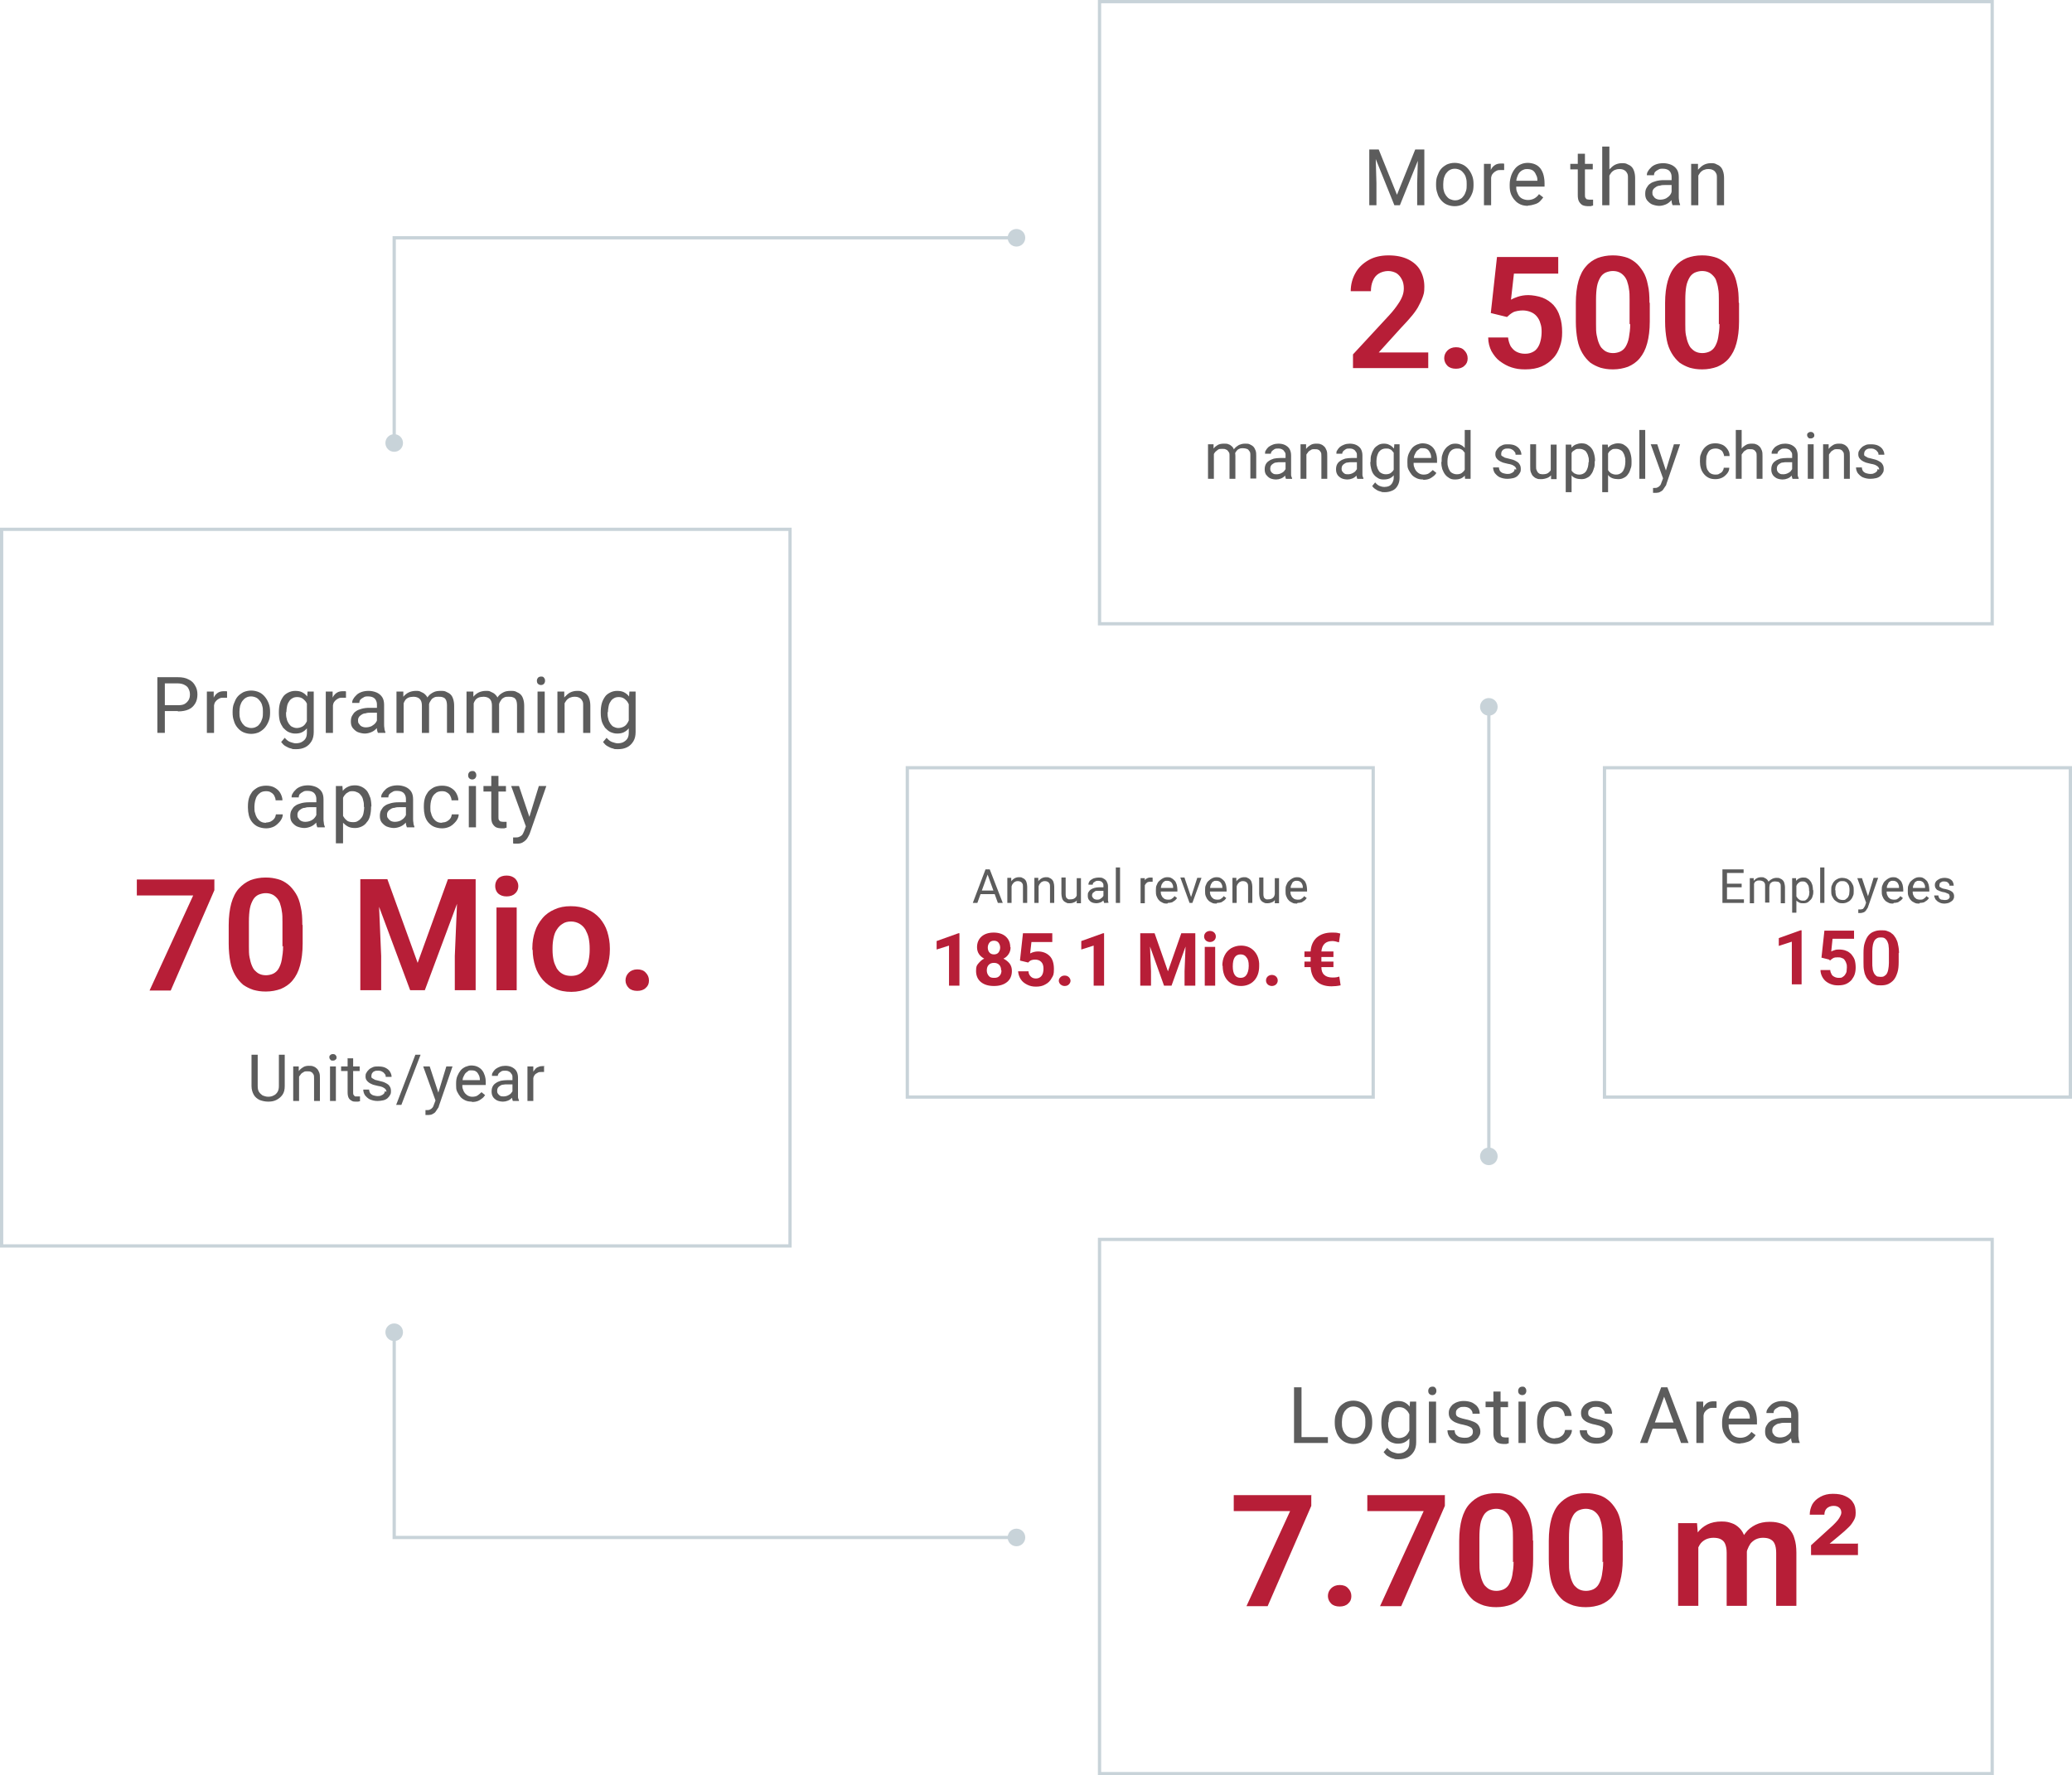 <?xml version="1.0" encoding="UTF-8"?>
<svg xmlns="http://www.w3.org/2000/svg" id="Ebene_1" version="1.1" viewBox="0 0 636 545">
  <defs>
    <style>
      .st0 {
        fill: none;
        stroke: #c8d3d9;
      }

      .st1 {
        fill: #c8d3d9;
      }

      .st2 {
        fill: #5c5c5c;
      }

      .st3 {
        fill: #b71e37;
      }
    </style>
  </defs>
  <rect class="st0" x=".5" y="162.5" width="242" height="220"></rect>
  <path class="st2" d="M54.6,218.3h-4.6v-1.8h4.6c.9,0,1.6-.1,2.1-.4.5-.3.9-.7,1.2-1.2.3-.5.4-1.1.4-1.7s-.1-1.1-.4-1.7c-.2-.5-.6-.9-1.2-1.2-.5-.3-1.3-.5-2.1-.5h-4v15.2h-2.3v-17.1h6.3c1.3,0,2.4.2,3.3.7.9.4,1.6,1.1,2,1.9.5.8.7,1.7.7,2.7s-.2,2-.7,2.8c-.5.8-1.1,1.4-2,1.8-.9.4-2,.6-3.3.6ZM65.7,214.3v10.7h-2.2v-12.7h2.1v2ZM69.7,212.2v2c-.2,0-.4,0-.5,0-.2,0-.3,0-.5,0-.5,0-.9,0-1.3.2-.4.2-.7.4-1,.7-.3.3-.5.6-.6,1-.1.4-.2.8-.3,1.3l-.6.4c0-.8,0-1.5.2-2.2.2-.7.4-1.3.7-1.8.3-.5.7-.9,1.2-1.2.5-.3,1.1-.4,1.8-.4s.3,0,.5,0c.2,0,.3,0,.4.1ZM71.4,218.8v-.3c0-.9.1-1.8.4-2.5.3-.8.6-1.5,1.1-2.1.5-.6,1.1-1,1.8-1.4.7-.3,1.5-.5,2.4-.5s1.7.2,2.4.5c.7.3,1.3.8,1.8,1.4.5.6.9,1.3,1.2,2.1.3.8.4,1.6.4,2.5v.3c0,.9-.1,1.8-.4,2.5-.3.8-.7,1.5-1.2,2.1-.5.6-1.1,1-1.8,1.4-.7.3-1.5.5-2.4.5s-1.7-.2-2.4-.5c-.7-.3-1.3-.8-1.8-1.4-.5-.6-.9-1.3-1.1-2.1-.3-.8-.4-1.6-.4-2.5ZM73.5,218.5v.3c0,.6,0,1.2.2,1.8.1.6.4,1,.7,1.5.3.4.7.8,1.1,1,.5.2,1,.4,1.6.4s1.1-.1,1.6-.4c.5-.2.8-.6,1.1-1,.3-.4.5-.9.7-1.5.2-.6.2-1.2.2-1.8v-.3c0-.6,0-1.2-.2-1.8-.1-.6-.4-1.1-.7-1.5-.3-.4-.7-.8-1.1-1-.4-.2-1-.4-1.6-.4s-1.1.1-1.6.4c-.4.2-.8.6-1.1,1-.3.4-.5.9-.7,1.5-.1.6-.2,1.1-.2,1.8ZM94.3,212.3h2v12.4c0,1.1-.2,2.1-.7,2.9-.5.8-1.1,1.4-1.9,1.8-.8.4-1.7.6-2.8.6s-1,0-1.5-.2c-.6-.1-1.2-.4-1.7-.7-.6-.3-1-.8-1.4-1.3l1.1-1.3c.5.6,1.1,1.1,1.7,1.3.6.2,1.2.4,1.7.4s1.3-.1,1.8-.4.9-.6,1.2-1.1c.3-.5.4-1.1.4-1.9v-9.7l.2-2.8ZM85.6,218.8v-.2c0-1,.1-1.8.3-2.6.2-.8.6-1.5,1-2.1.4-.6,1-1,1.6-1.3.6-.3,1.3-.5,2.1-.5s1.5.1,2.1.4c.6.3,1.1.7,1.5,1.2.4.5.8,1.2,1,1.9.2.7.4,1.6.5,2.5v1.1c0,.9-.3,1.8-.5,2.5-.2.7-.6,1.4-1,1.9-.4.5-.9.9-1.5,1.2-.6.3-1.3.4-2.1.4s-1.4-.2-2.1-.5c-.6-.3-1.1-.8-1.6-1.3-.4-.6-.8-1.3-1-2-.2-.8-.3-1.6-.3-2.6ZM87.8,218.6v.2c0,.6,0,1.2.2,1.8.1.6.3,1,.6,1.5.3.4.6.8,1,1,.4.2.9.4,1.5.4s1.3-.2,1.8-.5c.5-.3.8-.7,1.1-1.2.3-.5.5-1,.7-1.6v-2.8c0-.4-.2-.8-.4-1.2-.2-.4-.4-.8-.7-1.1-.3-.3-.6-.6-1-.8-.4-.2-.9-.3-1.4-.3s-1.1.1-1.5.4c-.4.2-.8.6-1,1-.3.4-.5.9-.6,1.5-.1.6-.2,1.1-.2,1.8ZM102.2,214.3v10.7h-2.2v-12.7h2.1v2ZM106.2,212.2v2c-.2,0-.4,0-.5,0-.2,0-.3,0-.5,0-.5,0-.9,0-1.3.2-.4.2-.7.4-1,.7-.3.3-.5.6-.6,1-.1.4-.2.8-.3,1.3l-.6.4c0-.8,0-1.5.2-2.2.2-.7.4-1.3.7-1.8.3-.5.7-.9,1.2-1.2.5-.3,1.1-.4,1.8-.4s.3,0,.5,0c.2,0,.3,0,.4.1ZM115.7,222.8v-6.5c0-.5-.1-.9-.3-1.3-.2-.4-.5-.7-.9-.9-.4-.2-.9-.3-1.5-.3s-1,0-1.4.3c-.4.2-.7.4-1,.7-.2.3-.3.6-.3,1h-2.2c0-.5.1-.9.4-1.3.2-.4.6-.8,1-1.2.4-.4,1-.7,1.6-.9.6-.2,1.3-.3,2.1-.3s1.7.2,2.4.5c.7.3,1.3.8,1.7,1.4.4.6.6,1.4.6,2.4v5.9c0,.4,0,.9.1,1.3,0,.5.2.9.3,1.2v.2h-2.3c-.1-.2-.2-.6-.3-1,0-.4,0-.8,0-1.2ZM116.1,217.3v1.5s-2.2,0-2.2,0c-.6,0-1.2,0-1.7.2-.5,0-.9.2-1.2.4-.3.2-.6.4-.8.7-.2.3-.3.6-.3,1s0,.8.3,1.1c.2.3.4.6.8.8.4.2.8.3,1.3.3s1.2-.1,1.8-.4c.5-.3.9-.6,1.2-1,.3-.4.5-.8.5-1.2l.9,1c0,.3-.2.7-.4,1.1-.2.4-.6.8-1,1.1-.4.4-.9.7-1.4.9-.5.2-1.2.4-1.9.4s-1.6-.2-2.3-.5c-.6-.3-1.1-.8-1.5-1.3-.4-.6-.5-1.2-.5-1.9s.1-1.3.4-1.8c.3-.5.6-1,1.1-1.3.5-.4,1.1-.6,1.8-.8.7-.2,1.5-.3,2.4-.3h2.5ZM123.9,214.8v10.2h-2.2v-12.7h2.1v2.5ZM123.5,218.2h-1c0-.9.1-1.7.3-2.4.2-.7.5-1.4,1-1.9.4-.5,1-1,1.6-1.3.6-.3,1.4-.5,2.2-.5s1.1,0,1.6.3c.5.2.9.4,1.3.8.4.4.7.8.9,1.4.2.6.3,1.2.3,2v8.4h-2.2v-8.3c0-.7-.1-1.2-.3-1.6-.2-.4-.5-.7-.9-.9-.4-.2-.9-.3-1.4-.3s-1.2.1-1.6.3c-.4.2-.8.5-1,.9-.3.4-.4.9-.6,1.4-.1.5-.2,1-.2,1.6ZM131.7,217l-1.5.4c0-.7.1-1.4.3-2,.2-.6.6-1.2,1-1.7.4-.5,1-.9,1.6-1.2.6-.3,1.3-.4,2.1-.4s1.3,0,1.8.3c.5.2,1,.5,1.3.8.4.4.6.8.8,1.4.2.6.3,1.3.3,2.1v8.3h-2.2v-8.4c0-.7-.1-1.3-.3-1.7-.2-.4-.5-.7-.9-.8-.4-.2-.9-.2-1.4-.2s-.9,0-1.3.2c-.4.2-.7.4-.9.7-.2.3-.4.6-.6,1-.1.4-.2.8-.2,1.2ZM145.4,214.8v10.2h-2.2v-12.7h2.1v2.5ZM145,218.2h-1c0-.9.1-1.7.3-2.4.2-.7.5-1.4,1-1.9.4-.5,1-1,1.6-1.3.6-.3,1.4-.5,2.2-.5s1.1,0,1.6.3c.5.2.9.4,1.3.8.4.4.7.8.9,1.4.2.6.3,1.2.3,2v8.4h-2.2v-8.3c0-.7-.1-1.2-.3-1.6-.2-.4-.5-.7-.9-.9-.4-.2-.9-.3-1.4-.3s-1.2.1-1.6.3c-.4.2-.8.5-1,.9-.3.4-.4.9-.6,1.4-.1.5-.2,1-.2,1.6ZM153.2,217l-1.5.4c0-.7.1-1.4.3-2,.2-.6.6-1.2,1-1.7.4-.5,1-.9,1.6-1.2.6-.3,1.3-.4,2.1-.4s1.3,0,1.8.3c.5.2,1,.5,1.3.8.4.4.6.8.8,1.4.2.6.3,1.3.3,2.1v8.3h-2.2v-8.4c0-.7-.1-1.3-.3-1.7-.2-.4-.5-.7-.9-.8-.4-.2-.9-.2-1.4-.2s-.9,0-1.3.2c-.4.2-.7.4-.9.7-.2.3-.4.6-.6,1-.1.4-.2.8-.2,1.2ZM167.2,212.3v12.7h-2.2v-12.7h2.2ZM164.8,209c0-.4.1-.6.3-.9.2-.2.5-.4,1-.4s.7.1.9.4c.2.2.3.5.3.9s-.1.6-.3.9c-.2.2-.5.4-.9.4s-.7-.1-1-.4c-.2-.2-.3-.5-.3-.9ZM173.3,215v10h-2.2v-12.7h2.1v2.7ZM172.8,218.2h-.9c0-.9.1-1.7.4-2.4.2-.7.6-1.4,1.1-1.9.5-.5,1-1,1.6-1.3.6-.3,1.3-.5,2.1-.5s1.2,0,1.7.3c.5.2.9.4,1.3.8.4.4.6.8.8,1.4.2.6.3,1.3.3,2.1v8.3h-2.2v-8.3c0-.7,0-1.2-.3-1.6-.2-.4-.5-.7-.9-.9-.4-.2-.8-.3-1.4-.3s-1,.1-1.5.3c-.4.2-.8.5-1.1.9-.3.4-.6.9-.7,1.4-.2.5-.3,1-.3,1.6ZM193.1,212.3h2v12.4c0,1.1-.2,2.1-.7,2.9-.5.8-1.1,1.4-1.9,1.8-.8.4-1.7.6-2.8.6s-1,0-1.5-.2c-.6-.1-1.2-.4-1.7-.7-.6-.3-1-.8-1.4-1.3l1.1-1.3c.5.6,1.1,1.1,1.7,1.3.6.2,1.2.4,1.7.4s1.3-.1,1.8-.4.9-.6,1.2-1.1c.3-.5.4-1.1.4-1.9v-9.7l.2-2.8ZM184.4,218.8v-.2c0-1,.1-1.8.3-2.6.2-.8.6-1.5,1-2.1.4-.6,1-1,1.6-1.3.6-.3,1.3-.5,2.1-.5s1.5.1,2.1.4c.6.3,1.1.7,1.5,1.2.4.5.8,1.2,1,1.9.2.7.4,1.6.5,2.5v1.1c0,.9-.3,1.8-.5,2.5-.2.7-.6,1.4-1,1.9-.4.5-.9.9-1.5,1.2-.6.3-1.3.4-2.1.4s-1.4-.2-2.1-.5c-.6-.3-1.1-.8-1.6-1.3-.4-.6-.8-1.3-1-2-.2-.8-.3-1.6-.3-2.6ZM186.5,218.6v.2c0,.6,0,1.2.2,1.8.1.6.3,1,.6,1.5.3.4.6.8,1,1,.4.2.9.4,1.5.4s1.3-.2,1.8-.5c.5-.3.8-.7,1.1-1.2.3-.5.5-1,.7-1.6v-2.8c0-.4-.2-.8-.4-1.2-.2-.4-.4-.8-.7-1.1-.3-.3-.6-.6-1-.8-.4-.2-.9-.3-1.4-.3s-1.1.1-1.5.4c-.4.2-.8.6-1,1-.3.4-.5.9-.6,1.5-.1.6-.2,1.1-.2,1.8ZM81.7,252.5c.5,0,1-.1,1.4-.3.4-.2.8-.5,1.1-.9.3-.4.4-.8.5-1.3h2.1c0,.8-.3,1.4-.8,2.1-.5.6-1.1,1.2-1.8,1.6-.8.4-1.6.6-2.5.6s-1.8-.2-2.5-.5c-.7-.3-1.3-.8-1.8-1.4-.5-.6-.8-1.3-1-2-.2-.8-.3-1.6-.3-2.4v-.5c0-.9.1-1.7.3-2.4.2-.8.6-1.4,1-2,.5-.6,1.1-1,1.8-1.4.7-.3,1.5-.5,2.5-.5s1.9.2,2.6.6c.7.4,1.3.9,1.7,1.6.4.7.7,1.5.7,2.3h-2.1c0-.5-.2-1-.4-1.4-.2-.4-.6-.8-1-1-.4-.3-.9-.4-1.5-.4s-1.2.1-1.7.4c-.4.3-.8.6-1.1,1.1-.3.4-.4.9-.6,1.5-.1.5-.2,1.1-.2,1.6v.5c0,.6,0,1.1.2,1.6.1.5.3,1,.6,1.5.3.4.6.8,1.1,1.1.5.3,1,.4,1.7.4ZM97.1,251.8v-6.5c0-.5-.1-.9-.3-1.3-.2-.4-.5-.7-.9-.9-.4-.2-.9-.3-1.5-.3s-1,0-1.4.3c-.4.2-.7.4-1,.7-.2.3-.3.6-.3,1h-2.2c0-.5.1-.9.4-1.3.2-.4.6-.8,1-1.2.4-.4,1-.7,1.6-.9.6-.2,1.3-.3,2.1-.3s1.7.2,2.4.5c.7.3,1.3.8,1.7,1.4.4.6.6,1.4.6,2.4v5.9c0,.4,0,.9.1,1.3,0,.5.2.9.3,1.2v.2h-2.3c-.1-.2-.2-.6-.3-1,0-.4,0-.8,0-1.2ZM97.5,246.3v1.5s-2.2,0-2.2,0c-.6,0-1.2,0-1.7.2-.5,0-.9.2-1.2.4-.3.2-.6.4-.8.7-.2.3-.3.6-.3,1s0,.8.3,1.1c.2.3.4.6.8.8.4.2.8.3,1.3.3s1.2-.1,1.8-.4.9-.6,1.2-1c.3-.4.5-.8.5-1.2l.9,1c0,.3-.2.7-.4,1.1-.2.4-.6.8-1,1.1-.4.4-.9.7-1.4.9-.5.2-1.2.4-1.9.4s-1.6-.2-2.3-.5c-.6-.3-1.1-.8-1.5-1.3-.4-.6-.5-1.2-.5-1.9s.1-1.3.4-1.8c.3-.5.6-1,1.1-1.3.5-.4,1.1-.6,1.8-.8.7-.2,1.5-.3,2.4-.3h2.5ZM105.3,243.8v15.1h-2.2v-17.6h2l.2,2.4ZM113.9,247.6v.2c0,.9-.1,1.8-.3,2.6-.2.8-.5,1.5-1,2-.4.6-.9,1-1.5,1.3-.6.3-1.3.5-2.1.5s-1.5-.1-2.1-.4c-.6-.3-1.1-.7-1.6-1.2-.4-.5-.8-1.1-1-1.8-.2-.7-.4-1.5-.5-2.4v-1.3c0-.9.3-1.8.5-2.5.3-.7.6-1.4,1-1.9.4-.5.9-.9,1.6-1.2.6-.3,1.3-.4,2.1-.4s1.5.2,2.1.5c.6.3,1.1.7,1.6,1.3.4.6.7,1.3,1,2.1.2.8.3,1.7.3,2.6ZM111.7,247.8v-.2c0-.6,0-1.2-.2-1.8-.1-.6-.3-1.1-.6-1.5-.3-.4-.6-.8-1.1-1-.4-.2-.9-.4-1.5-.4s-1,0-1.4.3c-.4.2-.7.4-1,.8-.3.3-.5.7-.7,1.1-.2.4-.3.8-.4,1.2v3c.2.5.4,1.1.7,1.5.3.5.7.9,1.1,1.2.5.3,1.1.4,1.8.4s1.1-.1,1.5-.4c.4-.2.8-.6,1.1-1,.3-.4.5-.9.6-1.5.1-.6.2-1.2.2-1.8ZM124.6,251.8v-6.5c0-.5-.1-.9-.3-1.3-.2-.4-.5-.7-.9-.9-.4-.2-.9-.3-1.5-.3s-1,0-1.4.3c-.4.2-.7.4-1,.7-.2.3-.3.6-.3,1h-2.2c0-.5.1-.9.4-1.3.2-.4.6-.8,1-1.2.4-.4,1-.7,1.6-.9.6-.2,1.3-.3,2.1-.3s1.7.2,2.4.5c.7.3,1.3.8,1.7,1.4.4.6.6,1.4.6,2.4v5.9c0,.4,0,.9.1,1.3,0,.5.2.9.3,1.2v.2h-2.3c-.1-.2-.2-.6-.3-1,0-.4,0-.8,0-1.2ZM125,246.3v1.5s-2.2,0-2.2,0c-.6,0-1.2,0-1.7.2-.5,0-.9.2-1.2.4-.3.2-.6.4-.8.7-.2.3-.3.6-.3,1s0,.8.3,1.1c.2.3.5.6.8.8.4.2.8.3,1.3.3s1.2-.1,1.8-.4c.5-.3.9-.6,1.2-1,.3-.4.5-.8.5-1.2l.9,1c0,.3-.2.7-.4,1.1s-.6.8-1,1.1c-.4.4-.9.7-1.4.9-.5.2-1.2.4-1.9.4s-1.6-.2-2.3-.5c-.6-.3-1.1-.8-1.5-1.3-.4-.6-.5-1.2-.5-1.9s.1-1.3.4-1.8c.3-.5.6-1,1.1-1.3.5-.4,1.1-.6,1.8-.8.7-.2,1.5-.3,2.4-.3h2.5ZM135.7,252.5c.5,0,1-.1,1.4-.3.4-.2.8-.5,1.1-.9.3-.4.4-.8.5-1.3h2.1c0,.8-.3,1.4-.8,2.1-.5.6-1.1,1.2-1.8,1.6-.8.4-1.6.6-2.5.6s-1.8-.2-2.5-.5c-.7-.3-1.3-.8-1.8-1.4-.5-.6-.8-1.3-1-2-.2-.8-.3-1.6-.3-2.4v-.5c0-.9.1-1.7.3-2.4.2-.8.6-1.4,1-2,.5-.6,1.1-1,1.8-1.4.7-.3,1.5-.5,2.5-.5s1.9.2,2.6.6c.7.4,1.3.9,1.7,1.6.4.7.7,1.5.7,2.3h-2.1c0-.5-.2-1-.4-1.4-.2-.4-.6-.8-1-1-.4-.3-.9-.4-1.5-.4s-1.2.1-1.7.4c-.4.3-.8.6-1.1,1.1-.3.4-.4.9-.6,1.5-.1.5-.2,1.1-.2,1.6v.5c0,.6,0,1.1.2,1.6.1.5.3,1,.6,1.5.3.4.6.8,1.1,1.1.5.3,1,.4,1.7.4ZM146.1,241.3v12.7h-2.2v-12.7h2.2ZM143.7,238c0-.4.1-.6.3-.9.2-.2.5-.4,1-.4s.7.1.9.4c.2.2.3.5.3.9s-.1.6-.3.9c-.2.2-.5.4-.9.4s-.7-.1-1-.4c-.2-.2-.3-.5-.3-.9ZM155.3,241.3v1.7h-6.9v-1.7h6.9ZM150.8,238.2h2.2v12.6c0,.4,0,.8.2,1s.3.4.5.4c.2,0,.4.1.7.1s.4,0,.6,0c.2,0,.4,0,.5,0v1.8c-.2,0-.4.1-.7.2-.3,0-.6,0-1,0s-1-.1-1.5-.3c-.4-.2-.8-.6-1.1-1.1-.3-.5-.4-1.2-.4-2v-12.6ZM161.9,252.7l3.5-11.4h2.3l-5.1,14.6c-.1.3-.3.6-.5,1-.2.4-.4.7-.7,1-.3.3-.7.6-1.1.8-.4.2-.9.3-1.5.3s-.4,0-.7,0c-.3,0-.5,0-.6-.1v-1.8c0,0,.1,0,.3,0,.1,0,.2,0,.3,0,.5,0,.9,0,1.3-.2.3-.1.6-.3.9-.6.2-.3.4-.7.6-1.2l.9-2.5ZM159.3,241.3l3.3,9.8.6,2.3-1.6.8-4.7-12.9h2.4Z"></path>
  <path class="st3" d="M65.8,269.9v3.4l-13.4,30.8h-6.5l13.4-29.2h-17.3v-4.9h23.9ZM92.9,284v5.7c0,2.6-.3,4.9-.8,6.7-.5,1.9-1.3,3.4-2.3,4.6-1,1.2-2.2,2-3.6,2.6-1.4.5-2.9.8-4.6.8s-2.6-.2-3.8-.5c-1.2-.4-2.2-.9-3.2-1.6-.9-.8-1.7-1.7-2.4-2.9-.7-1.2-1.2-2.5-1.5-4.1-.3-1.6-.5-3.5-.5-5.6v-5.7c0-2.6.3-4.9.8-6.7.5-1.8,1.3-3.4,2.3-4.5s2.2-2,3.6-2.6c1.4-.5,2.9-.8,4.6-.8s2.6.2,3.8.5c1.2.3,2.2.9,3.1,1.6.9.7,1.7,1.7,2.4,2.8.7,1.1,1.2,2.5,1.5,4.1.4,1.6.5,3.4.5,5.5ZM86.7,290.6v-7.5c0-1.3,0-2.5-.2-3.4-.1-1-.4-1.8-.6-2.5-.3-.7-.6-1.2-1.1-1.7-.4-.4-.9-.8-1.5-1-.5-.2-1.1-.3-1.8-.3s-1.5.2-2.2.5c-.6.3-1.2.8-1.6,1.5-.4.7-.8,1.6-1,2.7-.2,1.1-.3,2.5-.3,4.1v7.5c0,1.3,0,2.5.2,3.4.2,1,.4,1.8.7,2.5.3.7.6,1.3,1.1,1.7.4.4.9.8,1.5,1,.5.2,1.1.3,1.8.3s1.6-.2,2.2-.5c.6-.3,1.2-.8,1.6-1.5.4-.7.8-1.6,1-2.8.2-1.2.4-2.5.4-4.2ZM113.3,269.9h5.6l9.3,25.7,9.3-25.7h5.6l-12.7,34.1h-4.5l-12.7-34.1ZM110.5,269.9h5.5l1,23.6v10.5h-6.4v-34.1ZM140.5,269.9h5.5v34.1h-6.4v-10.5l1-23.6ZM158.6,278.6v25.4h-6.2v-25.4h6.2ZM152,272c0-.9.3-1.7.9-2.3.6-.6,1.5-.9,2.6-.9s1.9.3,2.6.9c.6.6,1,1.4,1,2.3s-.3,1.7-1,2.3c-.6.6-1.5.9-2.6.9s-1.9-.3-2.6-.9c-.6-.6-.9-1.4-.9-2.3ZM163.4,291.6v-.5c0-1.9.3-3.6.8-5.1.5-1.6,1.3-2.9,2.3-4.1,1-1.2,2.3-2.1,3.7-2.7,1.5-.7,3.1-1,5-1s3.6.3,5.1,1c1.5.6,2.7,1.5,3.8,2.7,1,1.2,1.8,2.5,2.3,4.1.5,1.6.8,3.3.8,5.1v.5c0,1.8-.3,3.6-.8,5.1-.5,1.6-1.3,2.9-2.3,4.1-1,1.2-2.3,2.1-3.7,2.7-1.5.6-3.1,1-5,1s-3.6-.3-5-1c-1.5-.6-2.7-1.5-3.8-2.7-1-1.2-1.8-2.5-2.3-4.1-.5-1.6-.8-3.3-.8-5.1ZM169.6,291.1v.5c0,1.1.1,2.1.3,3.1.2,1,.6,1.8,1,2.6.5.7,1,1.3,1.8,1.7.7.4,1.6.6,2.6.6s1.9-.2,2.6-.6c.7-.4,1.3-1,1.8-1.7.5-.7.8-1.6,1-2.6.2-1,.3-2,.3-3.1v-.5c0-1.1-.1-2.1-.3-3.1-.2-1-.6-1.8-1-2.6-.5-.8-1-1.3-1.8-1.8-.7-.4-1.6-.7-2.6-.7s-1.9.2-2.6.7c-.7.4-1.3,1-1.8,1.8-.5.7-.8,1.6-1,2.6-.2,1-.3,2-.3,3.1ZM192,301c0-.9.3-1.7,1-2.4.6-.6,1.5-1,2.6-1s2,.3,2.6,1c.6.6,1,1.4,1,2.4s-.3,1.7-1,2.3c-.6.6-1.5.9-2.6.9s-2-.3-2.6-.9c-.6-.6-1-1.4-1-2.3Z"></path>
  <path class="st2" d="M85.5,323.8h1.9v9.6c0,1.1-.2,2-.7,2.7-.5.7-1.1,1.2-1.9,1.6-.8.4-1.6.5-2.5.5s-1.8-.2-2.6-.5c-.8-.4-1.4-.9-1.8-1.6-.4-.7-.7-1.6-.7-2.7v-9.6h1.9v9.6c0,.7.1,1.4.4,1.8.3.5.7.8,1.1,1.1.5.2,1.1.4,1.7.4s1.2-.1,1.7-.4c.5-.2.9-.6,1.2-1.1.3-.5.4-1.1.4-1.8v-9.6ZM91.8,329.7v8.3h-1.8v-10.6h1.7v2.3ZM91.4,332.3h-.8c0-.8.1-1.4.3-2,.2-.6.5-1.2.9-1.6.4-.5.8-.8,1.3-1.1.5-.3,1.1-.4,1.7-.4s1,0,1.4.2c.4.1.8.4,1.1.7.3.3.5.7.7,1.2.2.5.2,1.1.2,1.8v6.9h-1.8v-6.9c0-.6,0-1-.2-1.3-.2-.3-.4-.6-.7-.7-.3-.2-.7-.2-1.2-.2s-.9,0-1.2.3c-.4.2-.7.4-.9.8-.3.3-.5.7-.6,1.1-.1.4-.2.9-.2,1.3ZM103.1,327.4v10.6h-1.8v-10.6h1.8ZM101.1,324.6c0-.3,0-.5.3-.7.2-.2.4-.3.8-.3s.6.1.8.3c.2.2.3.4.3.7s0,.5-.3.7c-.2.2-.4.3-.8.3s-.6,0-.8-.3c-.2-.2-.3-.4-.3-.7ZM110.4,327.4v1.4h-5.7v-1.4h5.7ZM106.6,324.9h1.8v10.5c0,.4,0,.6.2.8.1.2.3.3.4.4.2,0,.4,0,.6,0s.3,0,.5,0c.2,0,.3,0,.4,0v1.5c-.1,0-.3,0-.6.1-.2,0-.5,0-.8,0s-.8,0-1.2-.3c-.4-.2-.7-.5-.9-.9-.2-.4-.3-1-.3-1.7v-10.5ZM118.6,335.2c0-.3,0-.5-.2-.7-.1-.2-.3-.4-.7-.6-.3-.2-.9-.4-1.6-.5-.6-.1-1.1-.3-1.6-.4-.5-.2-.9-.4-1.2-.6-.3-.2-.6-.5-.8-.8-.2-.3-.3-.7-.3-1.1s0-.8.3-1.2c.2-.4.5-.7.8-1,.3-.3.8-.5,1.2-.7.5-.2,1-.2,1.6-.2.8,0,1.6.1,2.2.4.6.3,1.1.7,1.4,1.2.3.5.5,1,.5,1.6h-1.8c0-.3,0-.6-.3-.9-.2-.3-.4-.5-.8-.7-.3-.2-.7-.3-1.2-.3s-.9,0-1.2.2c-.3.1-.5.3-.7.6-.1.2-.2.5-.2.7s0,.4,0,.5c0,.1.2.3.4.4.2.1.4.2.7.4.3.1.7.2,1.2.3.9.2,1.6.4,2.1.7.6.3,1,.6,1.2,1,.3.4.4.9.4,1.4s0,.9-.3,1.3c-.2.4-.5.7-.8,1-.4.3-.8.5-1.3.6-.5.1-1.1.2-1.7.2-.9,0-1.7-.2-2.4-.5-.6-.3-1.1-.8-1.5-1.3-.3-.5-.5-1.1-.5-1.7h1.8c0,.5.2.9.4,1.2.3.3.6.5,1,.6.4.1.8.2,1.1.2s.9,0,1.2-.2c.3-.1.6-.3.8-.5.2-.2.3-.5.3-.8ZM129.1,323.8l-5.9,15.4h-1.6l5.9-15.4h1.5ZM134.1,336.9l2.9-9.5h1.9l-4.2,12.2c0,.3-.2.5-.4.8-.2.3-.4.6-.6.9-.2.3-.5.5-.9.7-.3.2-.8.3-1.2.3s-.3,0-.5,0c-.2,0-.4,0-.5,0v-1.5s.1,0,.2,0c.1,0,.2,0,.2,0,.4,0,.8,0,1-.2.3-.1.5-.3.7-.5.2-.2.4-.6.5-1l.8-2.1ZM131.9,327.4l2.7,8.2.5,1.9-1.3.7-3.9-10.8h2ZM144.8,338.2c-.7,0-1.4-.1-2-.4-.6-.3-1.1-.6-1.5-1.1-.4-.5-.7-1-1-1.6s-.3-1.3-.3-2.1v-.4c0-.9.1-1.6.4-2.3.3-.7.6-1.2,1-1.7s.9-.8,1.5-1.1c.6-.2,1.1-.4,1.7-.4s1.4.1,2,.4c.6.3,1,.6,1.4,1.1.4.5.6,1,.8,1.6.2.6.3,1.3.3,2.1v.8h-7.9v-1.5h6.1c0-.6-.1-1.1-.3-1.5-.2-.4-.4-.8-.8-1.1-.4-.3-.8-.4-1.5-.4s-.8,0-1.1.3c-.3.2-.6.4-.9.8-.2.3-.4.8-.6,1.2-.1.5-.2,1.1-.2,1.7v.4c0,.5,0,1,.2,1.4.1.4.3.8.6,1.2.3.3.6.6,1,.8.4.2.8.3,1.3.3s1.2-.1,1.6-.4c.4-.3.8-.6,1.2-1l1.1.9c-.2.3-.5.7-.9,1-.4.3-.8.6-1.3.8-.5.2-1.1.3-1.8.3ZM157.3,336.2v-5.4c0-.4,0-.8-.3-1.1-.2-.3-.4-.6-.7-.7-.3-.2-.7-.3-1.2-.3s-.9,0-1.2.2c-.3.2-.6.4-.8.6-.2.3-.3.5-.3.8h-1.8c0-.4,0-.8.3-1.1.2-.4.5-.7.8-1,.4-.3.8-.5,1.3-.7.5-.2,1.1-.3,1.7-.3s1.4.1,2,.4c.6.3,1.1.7,1.4,1.2.3.5.5,1.2.5,2v4.9c0,.4,0,.7,0,1.1,0,.4.2.7.3,1v.2h-1.9c0-.2-.2-.5-.2-.8,0-.4,0-.7,0-1ZM157.6,331.6v1.3s-1.8,0-1.8,0c-.5,0-1,0-1.4.1-.4,0-.7.2-1,.4-.3.2-.5.4-.6.6-.1.2-.2.5-.2.8s0,.6.2.9c.2.3.4.5.7.7.3.2.7.2,1.1.2s1-.1,1.5-.4c.4-.2.8-.5,1-.9.3-.3.4-.7.4-1l.8.9c0,.3-.2.6-.4.9s-.5.7-.8,1c-.3.3-.7.6-1.2.8-.5.2-1,.3-1.5.3s-1.3-.1-1.9-.4c-.5-.3-1-.7-1.2-1.1-.3-.5-.4-1-.4-1.6s.1-1.1.3-1.5c.2-.4.5-.8,1-1.1.4-.3.9-.5,1.5-.7.6-.1,1.2-.2,2-.2h2.1ZM163.7,329.1v8.9h-1.8v-10.6h1.8v1.7ZM167,327.4v1.7c-.2,0-.3,0-.4,0-.1,0-.3,0-.4,0-.4,0-.8,0-1.1.2s-.6.3-.8.5c-.2.2-.4.5-.5.8-.1.3-.2.7-.2,1.1l-.5.3c0-.6,0-1.2.2-1.8.1-.6.3-1.1.6-1.5.3-.4.6-.8,1-1,.4-.2.9-.4,1.5-.4s.3,0,.4,0c.2,0,.3,0,.4,0Z"></path>
  <rect class="st0" x="337.5" y="380.5" width="274" height="164"></rect>
  <path class="st2" d="M407.6,441.2v1.8h-8.5v-1.8h8.5ZM399.5,425.9v17.1h-2.3v-17.1h2.3ZM409.7,436.8v-.3c0-.9.1-1.8.4-2.5.3-.8.6-1.5,1.1-2.1.5-.6,1.1-1,1.8-1.4.7-.3,1.5-.5,2.4-.5s1.7.2,2.4.5c.7.3,1.3.8,1.8,1.4.5.6.9,1.3,1.2,2.1.3.8.4,1.6.4,2.5v.3c0,.9-.1,1.8-.4,2.5-.3.8-.7,1.5-1.2,2.1-.5.6-1.1,1-1.8,1.4-.7.3-1.5.5-2.4.5s-1.7-.2-2.4-.5c-.7-.3-1.3-.8-1.8-1.4-.5-.6-.9-1.3-1.1-2.1-.3-.8-.4-1.6-.4-2.5ZM411.9,436.5v.3c0,.6,0,1.2.2,1.8.1.6.4,1,.7,1.5.3.4.7.8,1.1,1,.5.2,1,.4,1.6.4s1.1-.1,1.6-.4c.5-.2.8-.6,1.1-1,.3-.4.5-.9.7-1.5.2-.6.2-1.2.2-1.8v-.3c0-.6,0-1.2-.2-1.8-.1-.6-.4-1.1-.7-1.5-.3-.4-.7-.8-1.1-1-.4-.2-1-.4-1.6-.4s-1.1.1-1.6.4c-.4.2-.8.6-1.1,1-.3.4-.5.9-.7,1.5-.1.6-.2,1.1-.2,1.8ZM432.7,430.3h2v12.4c0,1.1-.2,2.1-.7,2.9-.5.8-1.1,1.4-1.9,1.8-.8.4-1.7.6-2.8.6s-1,0-1.5-.2c-.6-.1-1.2-.4-1.7-.7-.6-.3-1-.8-1.4-1.3l1.1-1.3c.5.6,1.1,1.1,1.7,1.3.6.2,1.2.4,1.7.4s1.3-.1,1.8-.4.9-.6,1.2-1.1c.3-.5.4-1.1.4-1.9v-9.7l.2-2.8ZM424,436.8v-.2c0-1,.1-1.8.3-2.6.2-.8.6-1.5,1-2.1.4-.6,1-1,1.6-1.3.6-.3,1.3-.5,2.1-.5s1.5.1,2.1.4c.6.3,1.1.7,1.5,1.2.4.5.8,1.2,1,1.9.2.7.4,1.6.5,2.5v1.1c0,.9-.3,1.8-.5,2.5-.2.7-.6,1.4-1,1.9-.4.5-.9.9-1.5,1.2-.6.3-1.3.4-2.1.4s-1.4-.2-2.1-.5c-.6-.3-1.1-.8-1.6-1.3-.4-.6-.8-1.3-1-2-.2-.8-.3-1.6-.3-2.6ZM426.1,436.6v.2c0,.6,0,1.2.2,1.8.1.6.3,1,.6,1.5.3.4.6.8,1,1,.4.2.9.4,1.5.4s1.3-.2,1.8-.5c.5-.3.8-.7,1.1-1.2.3-.5.5-1,.7-1.6v-2.8c0-.4-.2-.8-.4-1.2-.2-.4-.4-.8-.7-1.1-.3-.3-.6-.6-1-.8-.4-.2-.9-.3-1.4-.3s-1.1.1-1.5.4c-.4.2-.8.6-1,1-.3.4-.5.9-.6,1.5-.1.6-.2,1.1-.2,1.8ZM440.8,430.3v12.7h-2.2v-12.7h2.2ZM438.4,427c0-.4.1-.6.3-.9.2-.2.5-.4,1-.4s.7.1.9.4c.2.2.3.5.3.9s-.1.6-.3.9c-.2.2-.5.4-.9.4s-.7-.1-1-.4c-.2-.2-.3-.5-.3-.9ZM452.1,439.6c0-.3,0-.6-.2-.9-.1-.3-.4-.5-.8-.7-.4-.2-1-.4-1.9-.6-.7-.1-1.3-.3-1.9-.5-.6-.2-1-.4-1.4-.7-.4-.3-.7-.6-.9-1-.2-.4-.3-.8-.3-1.4s.1-1,.3-1.4c.2-.4.5-.8.9-1.2.4-.3.9-.6,1.5-.8s1.2-.3,1.9-.3c1,0,1.9.2,2.6.5.7.4,1.3.8,1.7,1.4.4.6.6,1.3.6,2h-2.2c0-.4-.1-.7-.3-1-.2-.3-.5-.6-.9-.8-.4-.2-.9-.3-1.4-.3s-1.1,0-1.5.3c-.4.2-.6.4-.8.7-.2.3-.2.6-.2.9s0,.4.1.6c0,.2.2.3.4.5.2.1.5.3.9.4.4.1.9.3,1.5.4,1,.2,1.9.5,2.6.8s1.2.7,1.5,1.2c.3.5.5,1.1.5,1.7s-.1,1.1-.4,1.5c-.2.5-.6.9-1,1.2-.4.3-.9.6-1.5.8-.6.2-1.3.3-2,.3-1.1,0-2.1-.2-2.8-.6-.8-.4-1.4-.9-1.8-1.5-.4-.6-.6-1.3-.6-2h2.2c0,.6.2,1.1.5,1.4.3.3.7.6,1.1.7.5.1.9.2,1.3.2s1.1,0,1.5-.2c.4-.2.7-.4.9-.6.2-.3.3-.6.3-.9ZM462.9,430.3v1.7h-6.9v-1.7h6.9ZM458.4,427.2h2.2v12.6c0,.4,0,.8.2,1s.3.4.5.4c.2,0,.4.1.7.1s.4,0,.6,0c.2,0,.4,0,.5,0v1.8c-.2,0-.4.1-.7.2-.3,0-.6,0-1,0s-1-.1-1.5-.3-.8-.6-1.1-1.1c-.3-.5-.4-1.2-.4-2v-12.6ZM468.3,430.3v12.7h-2.2v-12.7h2.2ZM466,427c0-.4.1-.6.3-.9.2-.2.5-.4,1-.4s.7.1.9.4c.2.2.3.5.3.9s-.1.6-.3.9c-.2.2-.5.4-.9.4s-.7-.1-1-.4c-.2-.2-.3-.5-.3-.9ZM477.4,441.5c.5,0,1-.1,1.4-.3.4-.2.8-.5,1.1-.9.3-.4.4-.8.5-1.3h2.1c0,.8-.3,1.4-.8,2.1-.5.6-1.1,1.2-1.8,1.6-.8.4-1.6.6-2.5.6s-1.8-.2-2.5-.5c-.7-.3-1.3-.8-1.8-1.4-.5-.6-.8-1.3-1-2-.2-.8-.3-1.6-.3-2.4v-.5c0-.9.1-1.7.3-2.4.2-.8.6-1.4,1-2,.5-.6,1.1-1,1.8-1.4.7-.3,1.5-.5,2.5-.5s1.9.2,2.6.6c.7.4,1.3.9,1.7,1.6.4.7.7,1.5.7,2.3h-2.1c0-.5-.2-1-.4-1.4-.2-.4-.6-.8-1-1-.4-.3-.9-.4-1.5-.4s-1.2.1-1.7.4c-.4.3-.8.6-1.1,1.1-.3.4-.4.9-.6,1.5-.1.5-.2,1.1-.2,1.6v.5c0,.6,0,1.1.2,1.6.1.5.3,1,.5,1.5.3.4.6.8,1.1,1.1.5.3,1,.4,1.7.4ZM492.7,439.6c0-.3,0-.6-.2-.9-.1-.3-.4-.5-.8-.7-.4-.2-1-.4-1.9-.6-.7-.1-1.3-.3-1.9-.5-.6-.2-1-.4-1.4-.7-.4-.3-.7-.6-.9-1-.2-.4-.3-.8-.3-1.4s.1-1,.3-1.4c.2-.4.5-.8.9-1.2.4-.3.9-.6,1.5-.8s1.2-.3,1.9-.3c1,0,1.9.2,2.6.5s1.3.8,1.7,1.4c.4.6.6,1.3.6,2h-2.2c0-.4-.1-.7-.3-1-.2-.3-.5-.6-.9-.8-.4-.2-.9-.3-1.4-.3s-1.1,0-1.5.3c-.4.2-.6.4-.8.7-.2.3-.2.6-.2.9s0,.4.1.6c0,.2.2.3.4.5.2.1.5.3.9.4s.9.3,1.5.4c1,.2,1.9.5,2.6.8s1.2.7,1.5,1.2c.3.5.5,1.1.5,1.7s-.1,1.1-.4,1.5c-.2.5-.6.9-1,1.2-.4.3-.9.6-1.5.8-.6.2-1.3.3-2,.3-1.1,0-2.1-.2-2.8-.6-.8-.4-1.4-.9-1.8-1.5-.4-.6-.6-1.3-.6-2h2.2c0,.6.2,1.1.5,1.4.3.3.7.6,1.1.7.5.1.9.2,1.3.2s1.1,0,1.5-.2c.4-.2.7-.4.9-.6.2-.3.3-.6.3-.9ZM511.3,427.4l-5.6,15.6h-2.3l6.5-17.1h1.5v1.5ZM516,443l-5.7-15.6v-1.5s1.5,0,1.5,0l6.5,17.1h-2.3ZM515.7,436.7v1.9h-9.6v-1.9h9.6ZM522.9,432.3v10.7h-2.2v-12.7h2.1v2ZM526.9,430.2v2c-.2,0-.4,0-.5,0-.2,0-.3,0-.5,0-.5,0-.9,0-1.3.2-.4.2-.7.4-1,.7-.3.3-.5.6-.6,1-.1.4-.2.8-.3,1.3l-.6.4c0-.8,0-1.5.2-2.2.2-.7.4-1.3.7-1.8.3-.5.7-.9,1.2-1.2.5-.3,1.1-.4,1.8-.4s.3,0,.5,0c.2,0,.3,0,.4.1ZM534.4,443.2c-.9,0-1.7-.1-2.4-.4-.7-.3-1.3-.7-1.8-1.3-.5-.5-.9-1.2-1.2-1.9-.3-.8-.4-1.6-.4-2.5v-.5c0-1,.2-1.9.5-2.8.3-.8.7-1.5,1.2-2.1.5-.6,1.1-1,1.8-1.3.7-.3,1.4-.4,2.1-.4s1.7.2,2.3.5c.7.3,1.2.8,1.6,1.3.4.6.7,1.2.9,2,.2.8.3,1.6.3,2.5v1h-9.5v-1.8h7.3v-.2c0-.6-.1-1.1-.4-1.6-.2-.5-.5-1-.9-1.3s-1-.5-1.8-.5-.9.1-1.4.3c-.4.2-.8.5-1.1.9-.3.4-.5.9-.7,1.5s-.2,1.3-.2,2v.5c0,.6,0,1.2.2,1.7.2.5.4,1,.7,1.4.3.4.7.7,1.2.9.5.2,1,.3,1.6.3s1.4-.2,1.9-.5c.5-.3,1-.7,1.4-1.3l1.3,1c-.3.4-.6.8-1,1.2s-.9.7-1.6.9c-.6.2-1.3.4-2.2.4ZM549.8,440.8v-6.5c0-.5-.1-.9-.3-1.3-.2-.4-.5-.7-.9-.9-.4-.2-.9-.3-1.5-.3s-1,0-1.4.3c-.4.2-.7.4-1,.7-.2.3-.3.6-.3,1h-2.2c0-.5.1-.9.4-1.3.2-.4.6-.8,1-1.2.4-.4,1-.7,1.6-.9.6-.2,1.3-.3,2.1-.3s1.7.2,2.4.5c.7.3,1.3.8,1.7,1.4.4.6.6,1.4.6,2.4v5.9c0,.4,0,.9.1,1.3,0,.5.2.9.3,1.2v.2h-2.3c-.1-.2-.2-.6-.3-1,0-.4,0-.8,0-1.2ZM550.2,435.3v1.5s-2.2,0-2.2,0c-.6,0-1.2,0-1.7.2-.5,0-.9.2-1.2.4s-.6.4-.8.7c-.2.3-.3.6-.3,1s0,.8.3,1.1c.2.3.4.6.8.8.4.2.8.3,1.3.3s1.2-.1,1.8-.4c.5-.3.9-.6,1.2-1,.3-.4.5-.8.5-1.2l.9,1c0,.3-.2.7-.4,1.1-.2.4-.6.8-1,1.1-.4.4-.9.7-1.4.9-.5.2-1.2.4-1.9.4s-1.6-.2-2.3-.5c-.6-.3-1.1-.8-1.5-1.3-.4-.6-.5-1.2-.5-1.9s.1-1.3.4-1.8c.3-.5.6-1,1.1-1.3.5-.4,1.1-.6,1.8-.8s1.5-.3,2.4-.3h2.5Z"></path>
  <path class="st3" d="M402.5,458.9v3.4l-13.4,30.8h-6.5l13.4-29.2h-17.3v-4.9h23.9ZM407.6,490c0-.9.3-1.7,1-2.4.6-.6,1.5-1,2.6-1s2,.3,2.6,1c.6.6,1,1.4,1,2.4s-.3,1.7-1,2.3c-.6.6-1.5.9-2.6.9s-2-.3-2.6-.9c-.6-.6-1-1.4-1-2.3ZM443.5,458.9v3.4l-13.4,30.8h-6.5l13.4-29.2h-17.3v-4.9h23.9ZM470.6,473v5.7c0,2.6-.3,4.9-.8,6.7-.5,1.9-1.3,3.4-2.3,4.6-1,1.2-2.2,2-3.6,2.6-1.4.5-2.9.8-4.6.8s-2.6-.2-3.8-.5c-1.2-.4-2.2-.9-3.2-1.6-.9-.8-1.7-1.7-2.4-2.9-.7-1.2-1.2-2.5-1.5-4.1-.3-1.6-.5-3.5-.5-5.6v-5.7c0-2.6.3-4.9.8-6.7.5-1.8,1.3-3.4,2.3-4.5s2.2-2,3.6-2.6c1.4-.5,2.9-.8,4.6-.8s2.6.2,3.8.5c1.2.3,2.2.9,3.1,1.6.9.7,1.7,1.7,2.4,2.8.7,1.1,1.2,2.5,1.5,4.1.4,1.6.5,3.4.5,5.5ZM464.4,479.6v-7.5c0-1.3,0-2.5-.2-3.4-.1-1-.4-1.8-.6-2.5-.3-.7-.6-1.2-1.1-1.7-.4-.4-.9-.8-1.5-1s-1.1-.3-1.8-.3-1.5.2-2.2.5c-.6.3-1.2.8-1.6,1.5-.4.7-.8,1.6-1,2.7-.2,1.1-.3,2.5-.3,4.1v7.5c0,1.3,0,2.5.2,3.4.2,1,.4,1.8.7,2.5.3.7.6,1.3,1.1,1.7.4.4.9.8,1.5,1,.5.2,1.1.3,1.8.3s1.6-.2,2.2-.5c.6-.3,1.2-.8,1.6-1.5.4-.7.8-1.6,1-2.8.2-1.2.4-2.5.4-4.2ZM498.1,473v5.7c0,2.6-.3,4.9-.8,6.7-.5,1.9-1.3,3.4-2.3,4.6-1,1.2-2.2,2-3.6,2.6-1.4.5-2.9.8-4.6.8s-2.6-.2-3.8-.5c-1.2-.4-2.2-.9-3.2-1.6-.9-.8-1.7-1.7-2.4-2.9-.7-1.2-1.2-2.5-1.5-4.1-.3-1.6-.5-3.5-.5-5.6v-5.7c0-2.6.3-4.9.8-6.7.5-1.8,1.3-3.4,2.3-4.5s2.2-2,3.6-2.6c1.4-.5,2.9-.8,4.6-.8s2.6.2,3.8.5c1.2.3,2.2.9,3.1,1.6.9.7,1.7,1.7,2.4,2.8.7,1.1,1.2,2.5,1.5,4.1.4,1.6.5,3.4.5,5.5ZM491.9,479.6v-7.5c0-1.3,0-2.5-.2-3.4-.1-1-.4-1.8-.6-2.5-.3-.7-.6-1.2-1.1-1.7-.4-.4-.9-.8-1.5-1s-1.1-.3-1.8-.3-1.5.2-2.2.5c-.6.3-1.2.8-1.6,1.5-.4.7-.8,1.6-1,2.7-.2,1.1-.3,2.5-.3,4.1v7.5c0,1.3,0,2.5.2,3.4.2,1,.4,1.8.7,2.5.3.7.6,1.3,1.1,1.7.4.4.9.8,1.5,1,.5.2,1.1.3,1.8.3s1.6-.2,2.2-.5c.6-.3,1.2-.8,1.6-1.5.4-.7.8-1.6,1-2.8.2-1.2.4-2.5.4-4.2ZM521.3,472.8v20.2h-6.2v-25.4h5.8l.4,5.2ZM520.4,479.4h-1.9c0-1.8.2-3.4.6-4.9.4-1.5,1.1-2.8,1.9-3.9.8-1.1,1.9-2,3.1-2.6,1.2-.6,2.7-.9,4.3-.9s2.2.2,3.1.5c1,.3,1.8.9,2.5,1.6.7.7,1.2,1.6,1.6,2.8.4,1.1.6,2.5.6,4.1v16.9h-6.2v-16.3c0-1.2-.2-2.1-.5-2.8-.3-.7-.8-1.1-1.4-1.4-.6-.3-1.4-.4-2.2-.4s-1.8.2-2.5.6c-.7.4-1.3.9-1.7,1.6-.4.7-.8,1.4-1,2.3-.2.9-.3,1.8-.3,2.8ZM535.8,478.3l-2.6.5c0-1.6.2-3.1.7-4.5.4-1.4,1-2.6,1.9-3.7.8-1.1,1.9-1.9,3.1-2.5,1.2-.6,2.7-.9,4.3-.9s2.4.2,3.4.5c1,.3,1.9.9,2.6,1.7.7.8,1.3,1.7,1.6,2.9.4,1.2.6,2.7.6,4.4v16.3h-6.2v-16.3c0-1.2-.2-2.2-.5-2.8-.3-.7-.8-1.1-1.4-1.4-.6-.3-1.4-.4-2.2-.4s-1.6.2-2.2.5c-.6.3-1.2.8-1.6,1.3-.4.6-.7,1.2-1,2-.2.7-.3,1.5-.3,2.4ZM570.3,473.8v3.6h-14.4v-3l6.7-6.1c.6-.6,1.1-1.1,1.5-1.6.4-.5.6-.9.8-1.3.2-.4.3-.7.3-1,0-.6-.2-1.2-.6-1.5-.4-.4-1-.6-1.8-.6s-1.6.3-2.1.8c-.5.5-.7,1.2-.7,1.9h-4.5c0-1.2.3-2.2.8-3.2.6-1,1.4-1.7,2.5-2.3,1.1-.6,2.3-.9,3.8-.9s2.8.2,3.8.7c1.1.5,1.9,1.1,2.4,2,.6.8.8,1.9.8,3.1s-.2,1.7-.6,2.4-.9,1.5-1.7,2.2c-.7.7-1.6,1.5-2.7,2.4l-3,2.5h8.5Z"></path>
  <rect class="st0" x="337.5" y=".5" width="274" height="191"></rect>
  <path class="st2" d="M421,45.9h2.2l5.6,13.9,5.6-13.9h2.2l-6.9,17.1h-1.7l-6.9-17.1ZM420.3,45.9h1.9l.3,10.4v6.7h-2.2v-17.1ZM435.3,45.9h1.9v17.1h-2.2v-6.7l.3-10.4ZM440.8,56.8v-.3c0-.9.1-1.8.4-2.5.3-.8.6-1.5,1.1-2.1.5-.6,1.1-1,1.8-1.4.7-.3,1.5-.5,2.4-.5s1.7.2,2.4.5c.7.3,1.3.8,1.8,1.4.5.6.9,1.3,1.2,2.1.3.8.4,1.6.4,2.5v.3c0,.9-.1,1.8-.4,2.5-.3.8-.7,1.5-1.2,2.1-.5.6-1.1,1-1.8,1.4-.7.3-1.5.5-2.4.5s-1.7-.2-2.4-.5c-.7-.3-1.3-.8-1.8-1.4-.5-.6-.9-1.3-1.1-2.1-.3-.8-.4-1.6-.4-2.5ZM443,56.5v.3c0,.6,0,1.2.2,1.8.1.6.4,1,.7,1.5.3.4.7.8,1.1,1,.5.2,1,.4,1.6.4s1.1-.1,1.6-.4c.5-.2.8-.6,1.1-1,.3-.4.5-.9.7-1.5.2-.6.2-1.2.2-1.8v-.3c0-.6,0-1.2-.2-1.8-.1-.6-.4-1.1-.7-1.5-.3-.4-.7-.8-1.1-1-.4-.2-1-.4-1.6-.4s-1.1.1-1.6.4c-.4.2-.8.6-1.1,1-.3.4-.5.9-.7,1.5-.1.6-.2,1.1-.2,1.8ZM457.7,52.3v10.7h-2.2v-12.7h2.1v2ZM461.7,50.2v2c-.2,0-.4,0-.5,0-.2,0-.3,0-.5,0-.5,0-.9,0-1.3.2-.4.2-.7.4-1,.7s-.5.6-.6,1c-.1.4-.2.8-.3,1.3l-.6.4c0-.8,0-1.5.2-2.2.2-.7.4-1.3.7-1.8.3-.5.7-.9,1.2-1.2.5-.3,1.1-.4,1.8-.4s.3,0,.5,0c.2,0,.3,0,.4.1ZM469.2,63.2c-.9,0-1.7-.1-2.4-.4-.7-.3-1.3-.7-1.8-1.3-.5-.5-.9-1.2-1.2-1.9-.3-.8-.4-1.6-.4-2.5v-.5c0-1,.2-1.9.5-2.8.3-.8.7-1.5,1.2-2.1.5-.6,1.1-1,1.8-1.3.7-.3,1.4-.4,2.1-.4s1.7.2,2.3.5c.7.3,1.2.8,1.6,1.3.4.6.7,1.2.9,2,.2.8.3,1.6.3,2.5v1h-9.5v-1.8h7.3v-.2c0-.6-.1-1.1-.4-1.6-.2-.5-.5-1-.9-1.3-.4-.3-1-.5-1.8-.5s-.9.1-1.4.3c-.4.2-.8.5-1.1.9-.3.4-.5.9-.7,1.5-.2.6-.2,1.3-.2,2v.5c0,.6,0,1.2.2,1.7.2.5.4,1,.7,1.4.3.4.7.7,1.2.9.5.2,1,.3,1.6.3s1.4-.2,1.9-.5c.5-.3,1-.7,1.4-1.3l1.3,1c-.3.4-.6.8-1,1.2s-.9.7-1.6.9c-.6.2-1.3.4-2.2.4ZM488.9,50.3v1.7h-6.9v-1.7h6.9ZM484.3,47.2h2.2v12.6c0,.4,0,.8.2,1,.1.2.3.4.5.4.2,0,.4.1.7.1s.4,0,.6,0c.2,0,.4,0,.5,0v1.8c-.2,0-.4.1-.7.2-.3,0-.6,0-1,0s-1-.1-1.5-.3c-.4-.2-.8-.6-1.1-1.1-.3-.5-.4-1.2-.4-2v-12.6ZM494,45v18h-2.2v-18h2.2ZM493.5,56.2h-.9c0-.9.1-1.7.4-2.4.2-.7.6-1.4,1.1-1.9.5-.5,1-1,1.6-1.3.6-.3,1.3-.5,2.1-.5s1.2,0,1.7.3c.5.2.9.4,1.3.8.4.4.6.8.8,1.4.2.6.3,1.3.3,2.1v8.3h-2.2v-8.3c0-.7,0-1.2-.3-1.6-.2-.4-.5-.7-.9-.9-.4-.2-.8-.3-1.4-.3s-1,.1-1.5.3c-.4.2-.8.5-1.1.9-.3.4-.6.9-.7,1.4-.2.5-.3,1-.3,1.6ZM513.1,60.8v-6.5c0-.5-.1-.9-.3-1.3-.2-.4-.5-.7-.9-.9-.4-.2-.9-.3-1.5-.3s-1,0-1.4.3c-.4.2-.7.4-1,.7-.2.3-.3.6-.3,1h-2.2c0-.5.1-.9.4-1.3.2-.4.6-.8,1-1.2.4-.4,1-.7,1.6-.9.6-.2,1.3-.3,2.1-.3s1.7.2,2.4.5c.7.3,1.3.8,1.7,1.4.4.6.6,1.4.6,2.4v5.9c0,.4,0,.9.1,1.3,0,.5.2.9.3,1.2v.2h-2.3c-.1-.2-.2-.6-.3-1,0-.4,0-.8,0-1.2ZM513.4,55.3v1.5s-2.2,0-2.2,0c-.6,0-1.2,0-1.7.2-.5,0-.9.2-1.2.4-.3.2-.6.4-.8.7-.2.3-.3.6-.3,1s0,.8.3,1.1c.2.3.4.6.8.8.4.2.8.3,1.3.3s1.2-.1,1.8-.4c.5-.3.9-.6,1.2-1,.3-.4.5-.8.5-1.2l.9,1c0,.3-.2.7-.4,1.1-.2.4-.6.8-1,1.1-.4.4-.9.7-1.4.9-.5.2-1.2.4-1.9.4s-1.6-.2-2.3-.5c-.6-.3-1.1-.8-1.5-1.3-.4-.6-.5-1.2-.5-1.9s.1-1.3.4-1.8c.3-.5.6-1,1.1-1.3.5-.4,1.1-.6,1.8-.8s1.5-.3,2.4-.3h2.5ZM521.3,53v10h-2.2v-12.7h2.1v2.7ZM520.8,56.2h-.9c0-.9.1-1.7.4-2.4.2-.7.6-1.4,1.1-1.9.5-.5,1-1,1.6-1.3.6-.3,1.3-.5,2.1-.5s1.2,0,1.7.3c.5.2.9.4,1.3.8.4.4.6.8.8,1.4.2.6.3,1.3.3,2.1v8.3h-2.2v-8.3c0-.7,0-1.2-.3-1.6-.2-.4-.5-.7-.9-.9-.4-.2-.8-.3-1.4-.3s-1,.1-1.5.3c-.4.2-.8.5-1.1.9-.3.4-.6.9-.7,1.4-.2.5-.3,1-.3,1.6Z"></path>
  <path class="st3" d="M438.4,108.1v4.9h-23.1v-4.2l11.1-12c1.2-1.3,2.1-2.5,2.7-3.4.7-1,1.1-1.8,1.4-2.6.3-.8.4-1.6.4-2.3,0-1-.2-2-.6-2.7-.4-.8-.9-1.4-1.6-1.9-.7-.4-1.6-.7-2.6-.7s-2.1.3-2.9.8c-.8.5-1.4,1.2-1.8,2.2-.4.9-.6,2-.6,3.2h-6.2c0-2,.5-3.9,1.4-5.5.9-1.7,2.3-3,4-4s3.8-1.5,6.2-1.5,4.3.4,6,1.2c1.6.8,2.9,1.9,3.7,3.3.8,1.4,1.3,3.1,1.3,5.1s-.2,2.2-.5,3.2c-.4,1.1-.9,2.1-1.5,3.2-.6,1-1.4,2.1-2.3,3.1-.9,1.1-1.9,2.1-3,3.3l-6.7,7.4h15.2ZM443.3,110c0-.9.3-1.7,1-2.4.6-.6,1.5-1,2.6-1s2,.3,2.6,1c.6.6,1,1.4,1,2.4s-.3,1.7-1,2.3c-.6.6-1.5.9-2.6.9s-2-.3-2.6-.9c-.6-.6-1-1.4-1-2.3ZM462.5,97.3l-4.9-1.2,1.9-17.2h18.8v5.1h-13.6l-.9,8c.5-.3,1.2-.6,2.1-.9.9-.3,2-.5,3.2-.5s3.1.3,4.4.8c1.3.5,2.4,1.3,3.3,2.2.9,1,1.6,2.2,2,3.6.5,1.4.7,3,.7,4.8s-.2,3-.7,4.4c-.5,1.4-1.1,2.6-2.1,3.6-.9,1-2.1,1.9-3.5,2.5-1.4.6-3.1.9-5,.9s-2.9-.2-4.2-.6c-1.3-.4-2.5-1.1-3.6-1.9-1.1-.8-1.9-1.9-2.6-3.1-.6-1.2-1-2.6-1-4.2h6.1c.1,1,.4,1.9.8,2.7.5.7,1,1.3,1.8,1.7.8.4,1.6.6,2.6.6s1.7-.2,2.3-.5c.7-.3,1.2-.8,1.6-1.4.4-.6.7-1.3.9-2.2.2-.8.3-1.7.3-2.7s-.1-1.8-.4-2.6c-.2-.8-.6-1.5-1.1-2.1-.5-.6-1.1-1-1.8-1.3-.7-.3-1.6-.5-2.5-.5s-2.3.2-3,.6c-.7.4-1.3.9-1.8,1.4ZM506.4,93v5.7c0,2.6-.3,4.9-.8,6.7-.5,1.9-1.3,3.4-2.3,4.6-1,1.2-2.2,2-3.6,2.6-1.4.5-2.9.8-4.6.8s-2.6-.2-3.8-.5c-1.2-.4-2.2-.9-3.2-1.6-.9-.8-1.7-1.7-2.4-2.9-.7-1.2-1.2-2.5-1.5-4.1-.3-1.6-.5-3.5-.5-5.6v-5.7c0-2.6.3-4.9.8-6.7.5-1.8,1.3-3.4,2.3-4.5,1-1.2,2.2-2,3.6-2.6,1.4-.5,2.9-.8,4.6-.8s2.6.2,3.8.5c1.2.3,2.2.9,3.1,1.6.9.7,1.7,1.7,2.4,2.8.7,1.1,1.2,2.5,1.5,4.1.4,1.6.5,3.4.5,5.5ZM500.2,99.6v-7.5c0-1.3,0-2.5-.2-3.4-.1-1-.4-1.8-.6-2.5-.3-.7-.6-1.2-1.1-1.7-.4-.4-.9-.8-1.5-1-.5-.2-1.1-.3-1.8-.3s-1.5.2-2.2.5c-.6.3-1.2.8-1.6,1.5-.4.7-.8,1.6-1,2.7-.2,1.1-.3,2.5-.3,4.1v7.5c0,1.3,0,2.5.2,3.4.2,1,.4,1.8.7,2.5.3.7.6,1.3,1.1,1.7.4.4.9.8,1.5,1,.5.2,1.1.3,1.8.3s1.6-.2,2.2-.5c.6-.3,1.2-.8,1.6-1.5.4-.7.8-1.6,1-2.8.2-1.2.4-2.5.4-4.2ZM533.8,93v5.7c0,2.6-.3,4.9-.8,6.7-.5,1.9-1.3,3.4-2.3,4.6-1,1.2-2.2,2-3.6,2.6-1.4.5-2.9.8-4.6.8s-2.6-.2-3.8-.5c-1.2-.4-2.2-.9-3.2-1.6-.9-.8-1.7-1.7-2.4-2.9-.7-1.2-1.2-2.5-1.5-4.1-.3-1.6-.5-3.5-.5-5.6v-5.7c0-2.6.3-4.9.8-6.7.5-1.8,1.3-3.4,2.3-4.5,1-1.2,2.2-2,3.6-2.6,1.4-.5,2.9-.8,4.6-.8s2.6.2,3.8.5c1.2.3,2.2.9,3.1,1.6.9.7,1.7,1.7,2.4,2.8.7,1.1,1.2,2.5,1.5,4.1.4,1.6.5,3.4.5,5.5ZM527.6,99.6v-7.5c0-1.3,0-2.5-.2-3.4-.1-1-.4-1.8-.6-2.5s-.6-1.2-1.1-1.7c-.4-.4-.9-.8-1.5-1-.5-.2-1.1-.3-1.8-.3s-1.5.2-2.2.5c-.6.3-1.2.8-1.6,1.5-.4.7-.8,1.6-1,2.7-.2,1.1-.3,2.5-.3,4.1v7.5c0,1.3,0,2.5.2,3.4.2,1,.4,1.8.7,2.5.3.7.6,1.3,1.1,1.7.4.4.9.8,1.5,1,.5.2,1.1.3,1.8.3s1.6-.2,2.2-.5c.6-.3,1.2-.8,1.6-1.5.4-.7.8-1.6,1-2.8.2-1.2.4-2.5.4-4.2Z"></path>
  <path class="st2" d="M372.6,138.5v8.5h-1.8v-10.6h1.7v2.1ZM372.2,141.3h-.8c0-.8.1-1.4.3-2,.2-.6.5-1.2.8-1.6.4-.5.8-.8,1.3-1.1.5-.3,1.2-.4,1.9-.4s1,0,1.4.2c.4.1.8.4,1.1.7.3.3.5.7.7,1.2.2.5.3,1,.3,1.7v7h-1.8v-7c0-.6,0-1-.3-1.3-.2-.3-.4-.6-.8-.7-.3-.2-.7-.2-1.2-.2s-1,0-1.3.3-.6.4-.9.8-.4.7-.5,1.1c0,.4-.1.9-.1,1.3ZM379.1,140.3l-1.2.4c0-.6.1-1.1.3-1.7.2-.5.5-1,.8-1.4.4-.4.8-.7,1.3-1,.5-.2,1.1-.4,1.8-.4s1.1,0,1.5.2c.4.2.8.4,1.1.7.3.3.5.7.7,1.2.2.5.2,1.1.2,1.7v6.9h-1.8v-7c0-.6,0-1.1-.3-1.4-.2-.3-.4-.6-.8-.7-.3-.1-.7-.2-1.2-.2s-.7,0-1.1.2c-.3.1-.6.3-.8.6-.2.2-.4.5-.5.8-.1.3-.2.6-.2,1ZM394.6,145.2v-5.4c0-.4,0-.8-.3-1.1-.2-.3-.4-.6-.7-.7-.3-.2-.7-.3-1.2-.3s-.9,0-1.2.2c-.3.2-.6.4-.8.6-.2.3-.3.5-.3.8h-1.8c0-.4,0-.8.3-1.1.2-.4.5-.7.8-1,.4-.3.8-.5,1.3-.7.5-.2,1.1-.3,1.7-.3s1.4.1,2,.4c.6.3,1.1.7,1.4,1.2.3.5.5,1.2.5,2v4.9c0,.4,0,.7,0,1.1,0,.4.2.7.3,1v.2h-1.9c0-.2-.2-.5-.2-.8,0-.4,0-.7,0-1ZM394.9,140.6v1.3s-1.8,0-1.8,0c-.5,0-1,0-1.4.1-.4,0-.7.2-1,.4-.3.2-.5.4-.6.6-.1.2-.2.5-.2.8s0,.6.2.9c.1.3.4.5.7.7.3.2.7.2,1.1.2s1-.1,1.5-.4c.4-.2.8-.5,1-.9.3-.3.4-.7.4-1l.8.9c0,.3-.2.6-.4.9s-.5.7-.8,1c-.3.3-.7.6-1.2.8-.5.2-1,.3-1.5.3s-1.3-.1-1.9-.4c-.5-.3-.9-.7-1.2-1.1-.3-.5-.4-1-.4-1.6s.1-1.1.3-1.5c.2-.4.5-.8,1-1.1.4-.3.9-.5,1.5-.7.6-.1,1.2-.2,2-.2h2.1ZM401,138.7v8.3h-1.8v-10.6h1.7v2.3ZM400.6,141.3h-.8c0-.8.1-1.4.3-2,.2-.6.5-1.2.9-1.6.4-.5.8-.8,1.3-1.1.5-.3,1.1-.4,1.7-.4s1,0,1.4.2c.4.1.8.4,1.1.7.3.3.5.7.7,1.2.2.5.2,1.1.2,1.8v6.9h-1.8v-6.9c0-.6,0-1-.2-1.3-.2-.3-.4-.6-.7-.7-.3-.2-.7-.2-1.2-.2s-.9,0-1.2.3c-.4.2-.7.4-.9.8-.3.3-.5.7-.6,1.1-.1.4-.2.9-.2,1.3ZM416.5,145.2v-5.4c0-.4,0-.8-.3-1.1-.2-.3-.4-.6-.7-.7-.3-.2-.7-.3-1.2-.3s-.9,0-1.2.2c-.3.2-.6.4-.8.6-.2.3-.3.5-.3.8h-1.8c0-.4,0-.8.3-1.1.2-.4.5-.7.8-1,.4-.3.8-.5,1.3-.7.5-.2,1.1-.3,1.7-.3s1.4.1,2,.4c.6.3,1.1.7,1.4,1.2.3.5.5,1.2.5,2v4.9c0,.4,0,.7,0,1.1,0,.4.2.7.3,1v.2h-1.9c0-.2-.2-.5-.2-.8,0-.4,0-.7,0-1ZM416.8,140.6v1.3s-1.8,0-1.8,0c-.5,0-1,0-1.4.1-.4,0-.7.2-1,.4-.3.2-.5.4-.6.6-.1.2-.2.5-.2.8s0,.6.2.9c.2.3.4.5.7.7.3.2.7.2,1.1.2s1-.1,1.5-.4c.4-.2.8-.5,1-.9.3-.3.4-.7.4-1l.8.9c0,.3-.2.6-.4.9-.2.3-.5.7-.8,1-.3.3-.7.6-1.2.8-.5.2-1,.3-1.5.3s-1.3-.1-1.9-.4c-.5-.3-1-.7-1.2-1.1-.3-.5-.4-1-.4-1.6s.1-1.1.3-1.5c.2-.4.5-.8,1-1.1.4-.3.9-.5,1.5-.7.6-.1,1.2-.2,2-.2h2.1ZM428,136.4h1.6v10.3c0,.9-.2,1.7-.6,2.4-.4.7-.9,1.2-1.6,1.5-.7.3-1.4.5-2.3.5s-.8,0-1.3-.2c-.5-.1-1-.3-1.4-.6-.5-.3-.9-.6-1.2-1.1l.9-1.1c.4.5.9.9,1.4,1.1.5.2,1,.3,1.4.3s1.1-.1,1.5-.3c.4-.2.7-.5,1-1,.2-.4.4-.9.4-1.5v-8.1l.2-2.3ZM420.7,141.8v-.2c0-.8,0-1.5.3-2.2.2-.7.5-1.2.8-1.7.4-.5.8-.8,1.3-1.1.5-.3,1.1-.4,1.7-.4s1.2.1,1.7.4c.5.2.9.6,1.3,1,.4.4.6,1,.8,1.6.2.6.3,1.3.4,2.1v.9c0,.8-.2,1.5-.4,2.1-.2.6-.5,1.1-.8,1.6-.3.4-.8.8-1.3,1-.5.2-1.1.3-1.8.3s-1.2-.1-1.7-.4c-.5-.3-.9-.6-1.3-1.1-.4-.5-.6-1-.8-1.7-.2-.7-.3-1.4-.3-2.1ZM422.5,141.6v.2c0,.5,0,1,.2,1.5.1.5.3.9.5,1.2.2.4.5.6.9.8.4.2.8.3,1.3.3s1.1-.1,1.5-.4c.4-.3.7-.6.9-1,.2-.4.4-.9.5-1.4v-2.4c0-.4-.2-.7-.3-1-.1-.3-.3-.6-.6-.9-.2-.3-.5-.5-.8-.6-.3-.2-.7-.2-1.2-.2s-.9.1-1.3.3c-.4.2-.6.5-.9.8-.2.4-.4.8-.5,1.2-.1.5-.2,1-.2,1.5ZM436.8,147.2c-.7,0-1.4-.1-2-.4-.6-.3-1.1-.6-1.5-1.1-.4-.5-.7-1-1-1.6s-.3-1.3-.3-2.1v-.4c0-.9.1-1.6.4-2.3.3-.7.6-1.2,1-1.7.4-.5.9-.8,1.5-1.1.6-.2,1.1-.4,1.7-.4s1.4.1,2,.4c.6.3,1,.6,1.4,1.1.4.5.6,1,.8,1.6.2.6.3,1.3.3,2.1v.8h-7.9v-1.5h6.1c0-.6-.1-1.1-.3-1.5-.2-.4-.4-.8-.8-1.1-.4-.3-.8-.4-1.5-.4s-.8,0-1.1.3c-.3.2-.6.4-.9.8-.2.3-.4.8-.6,1.2-.1.5-.2,1.1-.2,1.7v.4c0,.5,0,1,.2,1.4.1.4.3.8.6,1.2.3.3.6.6,1,.8.4.2.8.3,1.3.3s1.2-.1,1.6-.4c.4-.3.8-.6,1.2-1l1.1.9c-.2.3-.5.7-.9,1-.4.3-.8.6-1.3.8-.5.2-1.1.3-1.8.3ZM449.6,144.9v-12.9h1.8v15h-1.7l-.2-2.1ZM442.5,141.8v-.2c0-.8,0-1.5.3-2.2.2-.7.5-1.2.9-1.7.4-.5.8-.8,1.3-1.1.5-.3,1.1-.4,1.7-.4s1.2.1,1.7.4c.5.2.9.6,1.3,1,.4.4.6,1,.8,1.6.2.6.3,1.3.4,2.1v.9c0,.8-.2,1.5-.4,2.1-.2.6-.5,1.1-.8,1.6-.3.4-.8.8-1.3,1-.5.2-1.1.3-1.8.3s-1.2-.1-1.7-.4c-.5-.3-.9-.6-1.3-1.1-.4-.5-.6-1-.9-1.7-.2-.7-.3-1.4-.3-2.1ZM444.3,141.6v.2c0,.5,0,1,.2,1.5.1.5.3.9.5,1.2.2.4.5.6.9.8.4.2.8.3,1.3.3s1.1-.1,1.5-.4c.4-.3.7-.6.9-1,.2-.4.4-.9.5-1.4v-2.4c0-.4-.2-.7-.3-1-.1-.3-.3-.6-.6-.9-.2-.3-.5-.5-.8-.6-.3-.2-.7-.2-1.2-.2s-.9.1-1.3.3c-.4.2-.6.5-.9.8-.2.4-.4.8-.5,1.2-.1.5-.2,1-.2,1.5ZM465.4,144.2c0-.3,0-.5-.2-.7-.1-.2-.3-.4-.7-.6-.3-.2-.9-.4-1.6-.5-.6-.1-1.1-.3-1.6-.4-.5-.2-.9-.4-1.2-.6-.3-.2-.6-.5-.8-.8-.2-.3-.3-.7-.3-1.1s0-.8.3-1.2c.2-.4.5-.7.8-1,.3-.3.8-.5,1.2-.7.5-.2,1-.2,1.6-.2.8,0,1.6.1,2.2.4.6.3,1.1.7,1.4,1.2.3.5.5,1,.5,1.6h-1.8c0-.3,0-.6-.3-.9-.2-.3-.4-.5-.8-.7-.3-.2-.7-.3-1.2-.3s-.9,0-1.2.2c-.3.1-.5.3-.7.6-.1.2-.2.5-.2.7s0,.4,0,.5c0,.1.2.3.4.4.2.1.4.2.7.4.3.1.7.2,1.2.3.9.2,1.6.4,2.1.7.6.3,1,.6,1.2,1,.3.4.4.9.4,1.4s0,.9-.3,1.3c-.2.4-.5.7-.8,1-.4.3-.8.5-1.3.6-.5.1-1.1.2-1.7.2-.9,0-1.7-.2-2.4-.5-.6-.3-1.1-.8-1.5-1.3-.3-.5-.5-1.1-.5-1.7h1.8c0,.5.2.9.4,1.2.3.3.6.5,1,.6.4.1.8.2,1.1.2s.9,0,1.2-.2c.3-.1.6-.3.8-.5.2-.2.3-.5.3-.8ZM476,144.6v-8.1h1.8v10.6h-1.7v-2.4ZM476.4,142.3h.8c0,.7,0,1.3-.2,1.9-.1.6-.4,1.1-.7,1.5-.3.4-.8.8-1.3,1-.5.2-1.2.4-1.9.4s-1,0-1.4-.2c-.4-.1-.8-.4-1.1-.7-.3-.3-.5-.7-.7-1.2-.2-.5-.2-1.1-.2-1.8v-6.8h1.8v6.8c0,.5,0,.9.2,1.2.1.3.3.6.4.7.2.2.4.3.6.4.2,0,.5.1.7.1.8,0,1.4-.1,1.8-.4.4-.3.8-.7,1-1.2.2-.5.3-1.1.3-1.7ZM482.4,138.5v12.6h-1.8v-14.6h1.7l.2,2ZM489.5,141.6v.2c0,.8,0,1.5-.3,2.1-.2.7-.4,1.2-.8,1.7-.3.5-.8.9-1.3,1.1-.5.3-1.1.4-1.7.4s-1.3-.1-1.8-.3c-.5-.2-1-.5-1.3-1-.4-.4-.6-.9-.9-1.5-.2-.6-.4-1.3-.4-2v-1.1c0-.8.2-1.5.4-2.1.2-.6.5-1.1.9-1.6.4-.4.8-.8,1.3-1,.5-.2,1.1-.4,1.8-.4s1.3.1,1.8.4c.5.3.9.6,1.3,1.1.4.5.6,1,.8,1.7.2.7.3,1.4.3,2.2ZM487.7,141.8v-.2c0-.5,0-1-.2-1.5-.1-.5-.3-.9-.5-1.2-.2-.4-.5-.6-.9-.8-.4-.2-.8-.3-1.3-.3s-.9,0-1.2.2c-.3.2-.6.4-.9.6-.2.3-.4.6-.6.9-.1.3-.3.7-.3,1v2.5c.1.5.3.9.5,1.3.2.4.5.7.9,1,.4.2.9.4,1.5.4s.9-.1,1.3-.3c.4-.2.7-.5.9-.8.2-.4.4-.8.5-1.2.1-.5.2-1,.2-1.5ZM493.6,138.5v12.6h-1.8v-14.6h1.7l.2,2ZM500.8,141.6v.2c0,.8,0,1.5-.3,2.1-.2.7-.4,1.2-.8,1.7-.3.5-.8.9-1.3,1.1-.5.3-1.1.4-1.7.4s-1.3-.1-1.8-.3c-.5-.2-1-.5-1.3-1-.4-.4-.6-.9-.9-1.5-.2-.6-.4-1.3-.4-2v-1.1c0-.8.2-1.5.4-2.1.2-.6.5-1.1.8-1.6.4-.4.8-.8,1.3-1,.5-.2,1.1-.4,1.8-.4s1.3.1,1.8.4c.5.3.9.6,1.3,1.1.4.5.6,1,.8,1.7.2.7.3,1.4.3,2.2ZM498.9,141.8v-.2c0-.5,0-1-.2-1.5-.1-.5-.3-.9-.5-1.2-.2-.4-.5-.6-.9-.8-.4-.2-.8-.3-1.3-.3s-.9,0-1.2.2c-.3.2-.6.4-.8.6-.2.3-.4.6-.6.9-.1.3-.3.7-.3,1v2.5c.1.5.3.9.5,1.3.2.4.5.7.9,1,.4.2.9.4,1.5.4s.9-.1,1.3-.3c.4-.2.7-.5.9-.8.2-.4.4-.8.5-1.2.1-.5.2-1,.2-1.5ZM505,132v15h-1.8v-15h1.8ZM510.9,145.9l2.9-9.5h1.9l-4.2,12.2c0,.3-.2.5-.4.8-.2.3-.4.6-.6.9-.2.3-.5.5-.9.7-.3.2-.8.3-1.2.3s-.3,0-.5,0c-.2,0-.4,0-.5,0v-1.5s.1,0,.2,0c.1,0,.2,0,.2,0,.4,0,.8,0,1-.2.3-.1.5-.3.7-.5.2-.2.4-.6.5-1l.8-2.1ZM508.7,136.4l2.7,8.2.5,1.9-1.3.7-3.9-10.8h2ZM526.6,145.7c.4,0,.8,0,1.2-.3.4-.2.7-.4.9-.7.2-.3.4-.7.4-1.1h1.7c0,.6-.2,1.2-.6,1.7-.4.5-.9,1-1.5,1.3-.6.3-1.3.5-2.1.5s-1.5-.1-2.1-.4c-.6-.3-1.1-.7-1.5-1.2-.4-.5-.7-1-.9-1.7-.2-.6-.3-1.3-.3-2v-.4c0-.7,0-1.4.3-2,.2-.6.5-1.2.9-1.7.4-.5.9-.9,1.5-1.2.6-.3,1.3-.4,2.1-.4s1.5.2,2.2.5c.6.3,1.1.8,1.5,1.4.4.6.6,1.2.6,2h-1.7c0-.4-.2-.8-.4-1.2-.2-.4-.5-.6-.9-.8-.4-.2-.8-.3-1.3-.3s-1,.1-1.4.3c-.4.2-.7.5-.9.9-.2.4-.4.8-.5,1.2,0,.4-.1.9-.1,1.4v.4c0,.5,0,.9.1,1.4s.2.9.5,1.2c.2.4.5.7.9.9.4.2.8.3,1.4.3ZM534.6,132v15h-1.8v-15h1.8ZM534.2,141.3h-.8c0-.8.1-1.4.3-2,.2-.6.5-1.2.9-1.6.4-.5.8-.8,1.3-1.1.5-.3,1.1-.4,1.7-.4s1,0,1.4.2c.4.1.8.4,1.1.7.3.3.5.7.7,1.2.2.5.2,1.1.2,1.8v6.9h-1.8v-6.9c0-.6,0-1-.2-1.3-.2-.3-.4-.6-.7-.7-.3-.2-.7-.2-1.2-.2s-.9,0-1.2.3c-.4.2-.7.4-.9.8-.3.3-.5.7-.6,1.1-.1.4-.2.9-.2,1.3ZM550.1,145.2v-5.4c0-.4,0-.8-.3-1.1-.2-.3-.4-.6-.7-.7-.3-.2-.7-.3-1.2-.3s-.9,0-1.2.2c-.3.2-.6.4-.8.6-.2.3-.3.5-.3.8h-1.8c0-.4,0-.8.3-1.1.2-.4.5-.7.8-1,.4-.3.8-.5,1.3-.7.5-.2,1.1-.3,1.7-.3s1.4.1,2,.4c.6.3,1.1.7,1.4,1.2.3.5.5,1.2.5,2v4.9c0,.4,0,.7,0,1.1,0,.4.2.7.3,1v.2h-1.9c0-.2-.2-.5-.2-.8,0-.4,0-.7,0-1ZM550.4,140.6v1.3s-1.8,0-1.8,0c-.5,0-1,0-1.4.1-.4,0-.7.2-1,.4-.3.2-.5.4-.6.6-.1.2-.2.5-.2.8s0,.6.2.9c.1.3.4.5.7.7.3.2.7.2,1.1.2s1-.1,1.5-.4c.4-.2.8-.5,1-.9.3-.3.4-.7.4-1l.8.9c0,.3-.2.6-.4.9-.2.3-.5.7-.8,1-.3.3-.7.6-1.2.8-.5.2-1,.3-1.5.3s-1.3-.1-1.9-.4c-.5-.3-1-.7-1.2-1.1-.3-.5-.4-1-.4-1.6s.1-1.1.3-1.5c.2-.4.5-.8,1-1.1.4-.3.9-.5,1.5-.7.6-.1,1.2-.2,2-.2h2.1ZM556.7,136.4v10.6h-1.8v-10.6h1.8ZM554.7,133.6c0-.3,0-.5.3-.7.2-.2.5-.3.8-.3s.6.1.8.3c.2.2.3.4.3.7s0,.5-.3.7c-.2.2-.4.3-.8.3s-.6,0-.8-.3c-.2-.2-.3-.4-.3-.7ZM561.4,138.7v8.3h-1.8v-10.6h1.7v2.3ZM561,141.3h-.8c0-.8.1-1.4.3-2,.2-.6.5-1.2.9-1.6.4-.5.8-.8,1.3-1.1.5-.3,1.1-.4,1.7-.4s1,0,1.4.2c.4.1.8.4,1.1.7.3.3.5.7.7,1.2.2.5.2,1.1.2,1.8v6.9h-1.8v-6.9c0-.6,0-1-.2-1.3-.2-.3-.4-.6-.7-.7-.3-.2-.7-.2-1.2-.2s-.9,0-1.2.3c-.4.2-.7.4-.9.8-.3.3-.5.7-.6,1.1-.1.4-.2.9-.2,1.3ZM576.8,144.2c0-.3,0-.5-.2-.7-.1-.2-.3-.4-.7-.6-.3-.2-.9-.4-1.6-.5-.6-.1-1.1-.3-1.6-.4-.5-.2-.9-.4-1.2-.6-.3-.2-.6-.5-.8-.8-.2-.3-.3-.7-.3-1.1s0-.8.3-1.2c.2-.4.5-.7.8-1,.3-.3.8-.5,1.2-.7.5-.2,1-.2,1.6-.2.8,0,1.6.1,2.2.4.6.3,1.1.7,1.4,1.2.3.5.5,1,.5,1.6h-1.8c0-.3,0-.6-.3-.9-.2-.3-.4-.5-.8-.7-.3-.2-.7-.3-1.2-.3s-.9,0-1.2.2c-.3.1-.5.3-.7.6-.1.2-.2.5-.2.7s0,.4,0,.5c0,.1.2.3.4.4.2.1.4.2.7.4.3.1.7.2,1.2.3.9.2,1.6.4,2.1.7.6.3,1,.6,1.2,1,.3.4.4.9.4,1.4s0,.9-.3,1.3c-.2.4-.5.7-.8,1-.4.3-.8.5-1.3.6-.5.1-1.1.2-1.7.2-.9,0-1.7-.2-2.4-.5-.6-.3-1.1-.8-1.5-1.3-.3-.5-.5-1.1-.5-1.7h1.8c0,.5.2.9.4,1.2.3.3.6.5,1,.6.4.1.8.2,1.1.2s.9,0,1.2-.2c.3-.1.6-.3.8-.5.2-.2.3-.5.3-.8Z"></path>
  <path class="st1" d="M118.3,136c0-1.5,1.2-2.7,2.7-2.7s2.7,1.2,2.7,2.7-1.2,2.7-2.7,2.7-2.7-1.2-2.7-2.7ZM121,73h-.5v-.5h.5v.5ZM309.3,73c0-1.5,1.2-2.7,2.7-2.7s2.7,1.2,2.7,2.7-1.2,2.7-2.7,2.7-2.7-1.2-2.7-2.7ZM120.5,136v-63h1v63h-1ZM121,72.5h191v1H121v-1Z"></path>
  <path class="st1" d="M118.3,409c0,1.5,1.2,2.7,2.7,2.7s2.7-1.2,2.7-2.7-1.2-2.7-2.7-2.7-2.7,1.2-2.7,2.7ZM121,472h-.5v.5h.5v-.5ZM309.3,472c0,1.5,1.2,2.7,2.7,2.7s2.7-1.2,2.7-2.7-1.2-2.7-2.7-2.7-2.7,1.2-2.7,2.7ZM120.5,409v63h1v-63h-1ZM121,472.5h191v-1H121v1Z"></path>
  <path class="st1" d="M454.3,217c0,1.5,1.2,2.7,2.7,2.7s2.7-1.2,2.7-2.7-1.2-2.7-2.7-2.7-2.7,1.2-2.7,2.7ZM454.3,355c0,1.5,1.2,2.7,2.7,2.7s2.7-1.2,2.7-2.7-1.2-2.7-2.7-2.7-2.7,1.2-2.7,2.7ZM456.5,217v138h1v-138h-1Z"></path>
  <rect class="st0" x="278.5" y="235.7" width="143" height="101.1"></rect>
  <path class="st2" d="M303.4,267.8l-3.4,9.4h-1.4l3.9-10.3h.9v.9ZM306.3,277.2l-3.4-9.4v-.9s.9,0,.9,0l4,10.3h-1.4ZM306.1,273.4v1.1h-5.8v-1.1h5.8ZM310.5,271.2v6h-1.3v-7.7h1.2v1.6ZM310.2,273.1h-.5c0-.5,0-1,.2-1.5.2-.4.4-.8.6-1.2.3-.3.6-.6,1-.8.4-.2.8-.3,1.3-.3s.7,0,1,.2c.3.1.6.3.8.5.2.2.4.5.5.9.1.4.2.8.2,1.3v5h-1.3v-5c0-.4,0-.7-.2-1-.1-.2-.3-.4-.5-.5-.2-.1-.5-.2-.8-.2s-.6,0-.9.2c-.3.1-.5.3-.7.6-.2.2-.3.5-.4.8-.1.3-.2.6-.2,1ZM318.8,271.2v6h-1.3v-7.7h1.2v1.6ZM318.5,273.1h-.5c0-.5,0-1,.2-1.5.2-.4.4-.8.6-1.2.3-.3.6-.6,1-.8.4-.2.8-.3,1.3-.3s.7,0,1,.2c.3.1.6.3.8.5.2.2.4.5.5.9.1.4.2.8.2,1.3v5h-1.3v-5c0-.4,0-.7-.2-1-.1-.2-.3-.4-.5-.5-.2-.1-.5-.2-.8-.2s-.6,0-.9.2c-.3.1-.5.3-.7.6-.2.2-.3.5-.4.8-.1.3-.2.6-.2,1ZM330.5,275.5v-5.9h1.3v7.7h-1.3v-1.8ZM330.8,273.8h.5c0,.5,0,1-.2,1.4-.1.4-.3.8-.5,1.1-.2.3-.5.6-.9.7-.4.2-.8.3-1.4.3s-.7,0-1-.2c-.3-.1-.6-.3-.8-.5-.2-.2-.4-.5-.5-.9-.1-.4-.2-.8-.2-1.3v-5h1.3v5c0,.3,0,.6.1.9,0,.2.2.4.3.5.1.1.3.2.5.3.2,0,.3,0,.5,0,.6,0,1-.1,1.3-.3.3-.2.6-.5.7-.9.1-.4.2-.8.2-1.2ZM338.7,275.9v-4c0-.3,0-.6-.2-.8-.1-.2-.3-.4-.5-.5-.2-.1-.5-.2-.9-.2s-.6,0-.9.2c-.2.1-.4.3-.6.4-.1.2-.2.4-.2.6h-1.3c0-.3,0-.5.2-.8.1-.3.3-.5.6-.7.3-.2.6-.4,1-.5.4-.1.8-.2,1.3-.2s1.1,0,1.5.3c.4.2.8.5,1,.9.2.4.4.9.4,1.4v3.6c0,.3,0,.5,0,.8,0,.3.1.5.2.7h0c0,.1-1.4.1-1.4.1,0-.2-.1-.4-.2-.6,0-.3,0-.5,0-.7ZM338.9,272.6v.9s-1.3,0-1.3,0c-.4,0-.7,0-1,0-.3,0-.5.1-.7.3-.2.1-.4.3-.5.4-.1.2-.2.4-.2.6s0,.5.2.7c.1.2.3.4.5.5.2.1.5.2.8.2s.8,0,1.1-.3c.3-.2.6-.4.7-.6.2-.2.3-.5.3-.7l.6.6c0,.2-.1.4-.3.7-.1.2-.3.5-.6.7-.2.2-.5.4-.9.5-.3.1-.7.2-1.1.2s-1-.1-1.4-.3c-.4-.2-.7-.5-.9-.8-.2-.3-.3-.7-.3-1.2s0-.8.2-1.1c.2-.3.4-.6.7-.8.3-.2.7-.4,1.1-.5.4-.1.9-.2,1.4-.2h1.5ZM343.8,266.3v10.9h-1.3v-10.9h1.3ZM351.4,270.8v6.5h-1.3v-7.7h1.3v1.2ZM353.8,269.5v1.2c-.1,0-.2,0-.3,0,0,0-.2,0-.3,0-.3,0-.6,0-.8.1-.2,0-.4.2-.6.4s-.3.4-.4.6c0,.2-.1.5-.2.8l-.4.2c0-.5,0-.9.1-1.3,0-.4.2-.8.4-1.1.2-.3.4-.6.7-.7.3-.2.7-.3,1.1-.3s.2,0,.3,0c.1,0,.2,0,.3,0ZM358.3,277.4c-.5,0-1,0-1.5-.3-.4-.2-.8-.4-1.1-.8-.3-.3-.5-.7-.7-1.2-.2-.5-.2-1-.2-1.5v-.3c0-.6,0-1.2.3-1.7.2-.5.4-.9.8-1.2.3-.3.7-.6,1.1-.8.4-.2.8-.3,1.2-.3s1,0,1.4.3c.4.2.7.5,1,.8.3.3.4.7.6,1.2.1.5.2,1,.2,1.5v.6h-5.7v-1.1h4.4c0-.4,0-.8-.2-1.1-.1-.3-.3-.6-.6-.8-.3-.2-.6-.3-1.1-.3s-.6,0-.8.2c-.2.1-.5.3-.6.6-.2.2-.3.5-.4.9-.1.4-.1.8-.1,1.2v.3c0,.4,0,.7.1,1,.1.3.3.6.4.8.2.2.4.4.7.6.3.1.6.2,1,.2s.9,0,1.2-.3c.3-.2.6-.4.8-.8l.8.6c-.2.3-.4.5-.6.7-.3.2-.6.4-.9.6-.4.1-.8.2-1.3.2ZM365.4,276l2.1-6.5h1.3l-2.8,7.7h-.9l.2-1.2ZM363.6,269.5l2.2,6.5v1.1c.1,0-.7,0-.7,0l-2.8-7.7h1.3ZM373.4,277.4c-.5,0-1,0-1.5-.3-.4-.2-.8-.4-1.1-.8-.3-.3-.5-.7-.7-1.2-.2-.5-.2-1-.2-1.5v-.3c0-.6,0-1.2.3-1.7.2-.5.4-.9.8-1.2.3-.3.7-.6,1.1-.8.4-.2.8-.3,1.2-.3s1,0,1.4.3c.4.2.7.5,1,.8.3.3.4.7.6,1.2.1.5.2,1,.2,1.5v.6h-5.7v-1.1h4.4c0-.4,0-.8-.2-1.1-.1-.3-.3-.6-.6-.8-.3-.2-.6-.3-1.1-.3s-.6,0-.8.2c-.3.1-.5.3-.6.6-.2.2-.3.5-.4.9-.1.4-.1.8-.1,1.2v.3c0,.4,0,.7.1,1,.1.3.3.6.4.8.2.2.4.4.7.6.3.1.6.2,1,.2s.9,0,1.2-.3c.3-.2.6-.4.8-.8l.8.6c-.2.3-.4.5-.6.7-.3.2-.6.4-.9.6-.4.1-.8.2-1.3.2ZM379.6,271.2v6h-1.3v-7.7h1.2v1.6ZM379.3,273.1h-.5c0-.5,0-1,.2-1.5.2-.4.4-.8.6-1.2.3-.3.6-.6,1-.8.4-.2.8-.3,1.3-.3s.7,0,1,.2c.3.1.6.3.8.5.2.2.4.5.5.9.1.4.2.8.2,1.3v5h-1.3v-5c0-.4,0-.7-.2-1-.1-.2-.3-.4-.5-.5-.2-.1-.5-.2-.8-.2s-.6,0-.9.2c-.3.1-.5.3-.7.6-.2.2-.3.5-.4.8-.1.3-.2.6-.2,1ZM391.3,275.5v-5.9h1.3v7.7h-1.3v-1.8ZM391.5,273.8h.5c0,.5,0,1-.2,1.4-.1.4-.3.8-.5,1.1-.2.3-.5.6-.9.7-.4.2-.9.3-1.4.3s-.7,0-1-.2c-.3-.1-.6-.3-.8-.5-.2-.2-.4-.5-.5-.9-.1-.4-.2-.8-.2-1.3v-5h1.3v5c0,.3,0,.6.1.9,0,.2.2.4.3.5.1.1.3.2.5.3.2,0,.3,0,.5,0,.6,0,1-.1,1.3-.3.3-.2.6-.5.7-.9.1-.4.2-.8.2-1.2ZM398.1,277.4c-.5,0-1,0-1.5-.3-.4-.2-.8-.4-1.1-.8-.3-.3-.5-.7-.7-1.2-.2-.5-.2-1-.2-1.5v-.3c0-.6,0-1.2.3-1.7.2-.5.4-.9.8-1.2.3-.3.7-.6,1.1-.8.4-.2.8-.3,1.2-.3s1,0,1.4.3c.4.2.7.5,1,.8.3.3.4.7.6,1.2.1.5.2,1,.2,1.5v.6h-5.7v-1.1h4.4c0-.4,0-.8-.2-1.1-.1-.3-.3-.6-.6-.8-.3-.2-.6-.3-1.1-.3s-.6,0-.8.2c-.3.1-.5.3-.6.6s-.3.5-.4.9c0,.4-.1.8-.1,1.2v.3c0,.4,0,.7.1,1,.1.3.3.6.4.8.2.2.4.4.7.6.3.1.6.2,1,.2s.9,0,1.2-.3c.3-.2.6-.4.8-.8l.8.6c-.2.3-.4.5-.6.7-.3.2-.6.4-.9.6-.4.1-.8.2-1.3.2Z"></path>
  <rect class="st0" x="492.5" y="235.7" width="143" height="101.1"></rect>
  <path class="st2" d="M535.3,276.1v1.1h-5.5v-1.1h5.5ZM530.1,266.9v10.3h-1.4v-10.3h1.4ZM534.6,271.3v1.1h-4.7v-1.1h4.7ZM535.2,266.9v1.1h-5.4v-1.1h5.4ZM538.4,271.1v6.2h-1.3v-7.7h1.2v1.5ZM538.1,273.1h-.6c0-.5,0-1,.2-1.5.1-.4.3-.8.6-1.2.3-.3.6-.6,1-.8.4-.2.8-.3,1.3-.3s.7,0,1,.2c.3.1.6.3.8.5.2.2.4.5.5.8.1.3.2.8.2,1.2v5.1h-1.3v-5.1c0-.4,0-.7-.2-1-.1-.2-.3-.4-.6-.5-.2-.1-.5-.2-.9-.2s-.7,0-1,.2c-.3.1-.5.3-.6.6s-.3.5-.3.8c0,.3-.1.6-.1,1ZM543.1,272.4l-.9.3c0-.4,0-.8.2-1.2.1-.4.3-.7.6-1,.3-.3.6-.5,1-.7.4-.2.8-.3,1.3-.3s.8,0,1.1.2c.3.1.6.3.8.5.2.2.4.5.5.9.1.4.2.8.2,1.2v5h-1.3v-5.1c0-.4,0-.8-.2-1-.1-.2-.3-.4-.6-.5-.2,0-.5-.1-.9-.1s-.5,0-.8.1c-.2.1-.4.2-.6.4-.2.2-.3.4-.3.6,0,.2-.1.5-.1.7ZM551.4,271v9.2h-1.3v-10.6h1.2v1.5ZM556.6,273.3h0c0,.7,0,1.2-.2,1.7-.1.5-.3.9-.6,1.2-.3.3-.6.6-.9.8s-.8.3-1.3.3-.9,0-1.3-.2c-.4-.2-.7-.4-1-.7-.3-.3-.5-.7-.6-1.1-.2-.4-.3-.9-.3-1.5v-.8c0-.6.2-1.1.3-1.5.2-.4.4-.8.6-1.1.3-.3.6-.6.9-.7.4-.2.8-.3,1.3-.3s.9,0,1.3.3c.4.2.7.5.9.8.3.3.4.8.6,1.2.1.5.2,1,.2,1.6ZM555.3,273.5h0c0-.5,0-.9-.1-1.2,0-.3-.2-.6-.4-.9-.2-.3-.4-.5-.6-.6-.3-.2-.6-.2-.9-.2s-.6,0-.9.2c-.2.1-.4.3-.6.5-.2.2-.3.4-.4.7-.1.2-.2.5-.2.8v1.8c0,.3.2.6.4.9.2.3.4.5.7.7.3.2.6.3,1.1.3s.7,0,.9-.2c.3-.2.5-.4.6-.6.2-.3.3-.6.4-.9,0-.3.1-.7.1-1.1ZM560,266.3v10.9h-1.3v-10.9h1.3ZM562.1,273.5v-.2c0-.6,0-1.1.2-1.5.2-.5.4-.9.7-1.2.3-.4.7-.6,1.1-.8.4-.2.9-.3,1.4-.3s1,.1,1.5.3c.4.2.8.5,1.1.8.3.4.5.8.7,1.2.2.5.2,1,.2,1.5v.2c0,.6,0,1.1-.2,1.5-.2.5-.4.9-.7,1.2-.3.4-.7.6-1.1.8-.4.2-.9.3-1.4.3s-1,0-1.5-.3c-.4-.2-.8-.5-1.1-.8-.3-.4-.5-.8-.7-1.2-.2-.5-.2-1-.2-1.5ZM563.4,273.3v.2c0,.4,0,.7.1,1.1,0,.3.2.6.4.9.2.3.4.5.7.6.3.1.6.2,1,.2s.7,0,.9-.2c.3-.2.5-.4.7-.6.2-.3.3-.6.4-.9,0-.3.1-.7.1-1.1v-.2c0-.4,0-.7-.1-1.1,0-.3-.2-.6-.4-.9-.2-.3-.4-.5-.7-.6-.3-.2-.6-.2-1-.2s-.7,0-1,.2c-.3.2-.5.4-.7.6-.2.3-.3.6-.4.9,0,.3-.1.7-.1,1.1ZM573,276.4l2.1-6.9h1.4l-3.1,8.9c0,.2-.2.4-.3.6-.1.2-.3.4-.4.6-.2.2-.4.4-.7.5-.3.1-.6.2-.9.2s-.2,0-.4,0c-.2,0-.3,0-.3,0v-1.1s0,0,.2,0c0,0,.1,0,.2,0,.3,0,.6,0,.8-.1.2,0,.4-.2.5-.4.1-.2.3-.4.4-.7l.5-1.5ZM571.5,269.5l2,6,.3,1.4-.9.5-2.8-7.8h1.4ZM581.1,277.4c-.5,0-1,0-1.5-.3-.4-.2-.8-.4-1.1-.8-.3-.3-.5-.7-.7-1.2-.2-.5-.2-1-.2-1.5v-.3c0-.6,0-1.2.3-1.7.2-.5.4-.9.8-1.2.3-.3.7-.6,1.1-.8.4-.2.8-.3,1.2-.3s1,0,1.4.3c.4.2.7.5,1,.8.3.3.4.7.6,1.2.1.5.2,1,.2,1.5v.6h-5.7v-1.1h4.4c0-.4,0-.8-.2-1.1-.1-.3-.3-.6-.6-.8-.3-.2-.6-.3-1.1-.3s-.6,0-.8.2c-.3.1-.5.3-.6.6s-.3.5-.4.9c0,.4-.1.8-.1,1.2v.3c0,.4,0,.7.1,1,.1.3.3.6.4.8.2.2.4.4.7.6.3.1.6.2,1,.2s.9,0,1.2-.3c.3-.2.6-.4.8-.8l.8.6c-.2.3-.4.5-.6.7-.3.2-.6.4-.9.6-.4.1-.8.2-1.3.2ZM589.1,277.4c-.5,0-1,0-1.5-.3-.4-.2-.8-.4-1.1-.8-.3-.3-.5-.7-.7-1.2-.2-.5-.2-1-.2-1.5v-.3c0-.6,0-1.2.3-1.7.2-.5.4-.9.8-1.2.3-.3.7-.6,1.1-.8.4-.2.8-.3,1.2-.3s1,0,1.4.3c.4.2.7.5,1,.8.3.3.4.7.6,1.2.1.5.2,1,.2,1.5v.6h-5.7v-1.1h4.4c0-.4,0-.8-.2-1.1-.1-.3-.3-.6-.6-.8-.3-.2-.6-.3-1.1-.3s-.6,0-.8.2c-.3.1-.5.3-.6.6s-.3.5-.4.9c0,.4-.1.8-.1,1.2v.3c0,.4,0,.7.1,1,.1.3.3.6.4.8.2.2.4.4.7.6.3.1.6.2,1,.2s.9,0,1.2-.3c.3-.2.6-.4.8-.8l.8.6c-.2.3-.4.5-.6.7-.3.2-.6.4-.9.6-.4.1-.8.2-1.3.2ZM598.4,275.2c0-.2,0-.4-.1-.5,0-.2-.2-.3-.5-.4-.3-.1-.6-.3-1.1-.4-.4,0-.8-.2-1.2-.3-.3-.1-.6-.3-.9-.4-.2-.2-.4-.4-.5-.6-.1-.2-.2-.5-.2-.8s0-.6.2-.9c.1-.3.3-.5.6-.7.3-.2.6-.4.9-.5.4-.1.7-.2,1.2-.2.6,0,1.1.1,1.6.3.4.2.8.5,1,.9.2.4.3.8.3,1.2h-1.3c0-.2,0-.4-.2-.6-.1-.2-.3-.4-.5-.5-.2-.1-.5-.2-.9-.2s-.7,0-.9.2c-.2.1-.4.2-.5.4,0,.2-.1.4-.1.5s0,.3,0,.4c0,.1.1.2.3.3.1,0,.3.2.5.3.2,0,.5.2.9.2.6.1,1.1.3,1.6.5.4.2.7.4.9.7.2.3.3.6.3,1s0,.6-.2.9c-.1.3-.3.5-.6.7-.3.2-.6.4-.9.5-.4.1-.8.2-1.2.2-.7,0-1.2-.1-1.7-.4-.5-.2-.8-.6-1.1-.9-.2-.4-.4-.8-.4-1.2h1.3c0,.4.1.6.3.9.2.2.4.4.7.4.3,0,.5.1.8.1s.7,0,.9-.1c.2,0,.4-.2.6-.4.1-.2.2-.4.2-.6Z"></path>
  <path class="st3" d="M553,285.6v16.6h-3v-13.1l-4,1.3v-2.4l6.7-2.4h.3ZM561.5,294.6l-2.4-.6.9-8.3h9.1v2.5h-6.6l-.4,3.9c.2-.1.6-.3,1-.4.5-.2,1-.2,1.5-.2s1.5.1,2.1.4c.6.2,1.1.6,1.6,1.1.4.5.8,1.1,1,1.7.2.7.3,1.5.3,2.3s-.1,1.5-.3,2.1c-.2.7-.6,1.2-1,1.8-.5.5-1,.9-1.7,1.2-.7.3-1.5.4-2.4.4s-1.4-.1-2-.3c-.6-.2-1.2-.5-1.7-.9-.5-.4-.9-.9-1.2-1.5-.3-.6-.5-1.3-.5-2h3c0,.5.2.9.4,1.3.2.4.5.6.9.8.4.2.8.3,1.3.3s.8,0,1.1-.2c.3-.2.6-.4.8-.7.2-.3.4-.6.5-1,0-.4.1-.8.1-1.3s0-.9-.2-1.3c-.1-.4-.3-.7-.5-1-.2-.3-.5-.5-.9-.6-.3-.2-.8-.2-1.2-.2s-1.1,0-1.5.3c-.3.2-.6.4-.9.7ZM582.8,292.5v2.8c0,1.3-.1,2.4-.4,3.3-.3.9-.6,1.6-1.1,2.2-.5.6-1.1,1-1.7,1.3-.7.3-1.4.4-2.2.4s-1.3,0-1.8-.2c-.6-.2-1.1-.4-1.5-.8-.4-.4-.8-.8-1.2-1.4-.3-.6-.6-1.2-.7-2-.2-.8-.2-1.7-.2-2.7v-2.8c0-1.3.1-2.4.4-3.2.3-.9.6-1.6,1.1-2.2.5-.6,1.1-1,1.7-1.2.7-.3,1.4-.4,2.2-.4s1.3,0,1.8.2c.6.2,1.1.4,1.5.8.5.3.8.8,1.2,1.4.3.6.6,1.2.7,2,.2.8.3,1.7.3,2.7ZM579.8,295.7v-3.6c0-.6,0-1.2-.1-1.7,0-.5-.2-.9-.3-1.2s-.3-.6-.5-.8c-.2-.2-.4-.4-.7-.5s-.6-.1-.9-.1-.7,0-1.1.2c-.3.2-.6.4-.8.7-.2.3-.4.8-.5,1.3-.1.5-.2,1.2-.2,2v3.6c0,.6,0,1.2.1,1.7,0,.5.2.9.3,1.2.1.3.3.6.5.8.2.2.4.4.7.5.3,0,.6.1.9.1s.8,0,1.1-.2c.3-.2.6-.4.8-.7.2-.3.4-.8.5-1.4.1-.6.2-1.2.2-2Z"></path>
  <g>
    <path class="st3" d="M294.5,302.6h-3.2v-12.3l-3.8,1.2v-2.6l6.7-2.4h.3v16.1Z"></path>
    <path class="st3" d="M310.2,290.8c0,.8-.2,1.5-.6,2.1s-.9,1.1-1.6,1.4c.8.4,1.4.9,1.9,1.5.5.7.7,1.4.7,2.3,0,1.4-.5,2.6-1.5,3.4-1,.8-2.3,1.2-4,1.2s-3-.4-4-1.2-1.5-2-1.5-3.4.2-1.7.7-2.3,1.1-1.2,1.8-1.5c-.7-.4-1.2-.8-1.6-1.4-.4-.6-.6-1.3-.6-2.1,0-1.4.5-2.5,1.4-3.3.9-.8,2.2-1.2,3.7-1.2s2.8.4,3.7,1.2c.9.8,1.4,1.9,1.4,3.3ZM307.3,297.9c0-.7-.2-1.3-.6-1.7s-.9-.6-1.6-.6-1.2.2-1.6.6c-.4.4-.6,1-.6,1.7s.2,1.2.6,1.7.9.6,1.7.6,1.2-.2,1.6-.6c.4-.4.6-1,.6-1.7ZM307,290.9c0-.6-.2-1.1-.5-1.5-.3-.4-.8-.6-1.4-.6s-1.1.2-1.4.6-.5.9-.5,1.5.2,1.2.5,1.5c.3.4.8.6,1.4.6s1.1-.2,1.4-.6c.3-.4.5-.9.5-1.5Z"></path>
    <path class="st3" d="M313.1,294.7l.9-8.2h9v2.7h-6.4l-.4,3.5c.8-.4,1.6-.6,2.4-.6,1.5,0,2.7.5,3.6,1.4.9.9,1.3,2.3,1.3,4s-.2,2-.7,2.8c-.4.8-1.1,1.5-1.9,1.9-.8.5-1.8.7-2.9.7s-1.9-.2-2.7-.6c-.8-.4-1.5-.9-2-1.7s-.7-1.5-.8-2.4h3.2c0,.7.3,1.2.7,1.6.4.4.9.6,1.6.6s1.3-.3,1.7-.8c.4-.5.6-1.3.6-2.2s-.2-1.6-.7-2.1-1.1-.7-1.9-.7-1.4.2-1.8.6l-.3.3-2.5-.6Z"></path>
    <path class="st3" d="M338.9,302.6h-3.2v-12.3l-3.8,1.2v-2.6l6.7-2.4h.3v16.1Z"></path>
    <path class="st3" d="M354.4,286.5l4.1,11.7,4.1-11.7h4.3v16.1h-3.3v-4.4l.3-7.6-4.3,12h-2.3l-4.3-12,.3,7.6v4.4h-3.3v-16.1h4.3Z"></path>
    <path class="st3" d="M369.6,287.5c0-.5.2-.9.5-1.2.3-.3.8-.5,1.3-.5s1,.2,1.3.5.5.7.5,1.2-.2.9-.5,1.2c-.3.3-.8.5-1.3.5s-1-.2-1.3-.5c-.3-.3-.5-.7-.5-1.2ZM373,302.6h-3.2v-11.9h3.2v11.9Z"></path>
    <path class="st3" d="M375.2,296.5c0-1.2.2-2.2.7-3.2s1.1-1.6,2-2.2c.9-.5,1.9-.8,3-.8,1.6,0,2.9.5,3.9,1.5,1,1,1.6,2.3,1.7,4v.8c0,1.8-.5,3.3-1.5,4.4-1,1.1-2.4,1.7-4.1,1.7s-3.1-.6-4.1-1.7c-1-1.1-1.5-2.6-1.5-4.5h0ZM378.4,296.7c0,1.1.2,2,.6,2.6.4.6,1,.9,1.8.9s1.4-.3,1.8-.9c.4-.6.7-1.5.7-2.8s-.2-2-.7-2.6c-.4-.6-1-.9-1.8-.9s-1.4.3-1.8.9c-.4.6-.6,1.5-.6,2.8Z"></path>
    <path class="st3" d="M388.6,301c0-.5.2-.9.5-1.2.3-.3.8-.5,1.3-.5s1,.2,1.3.5c.3.3.5.7.5,1.2s-.2.9-.5,1.2c-.3.3-.8.5-1.3.5s-1-.2-1.3-.5c-.3-.3-.5-.7-.5-1.2Z"></path>
    <path class="st3" d="M409.3,296.9h-3.7c0,1.1.3,1.9.9,2.4.5.5,1.4.8,2.5.8s1.5-.1,2.1-.3l.4,2.7c-.9.2-1.9.3-2.8.3-1.9,0-3.5-.5-4.6-1.6-1.1-1-1.7-2.5-1.8-4.3h-1.9v-1.7h1.9v-1.4h-1.9v-1.7h1.9c.1-1.9.8-3.3,1.9-4.3,1.2-1,2.7-1.5,4.6-1.5s1.6.1,2.6.3l-.4,2.7c-.7-.2-1.4-.4-2-.4-2.1,0-3.2,1.1-3.4,3.2h3.7v1.7h-3.7v1.4h3.7v1.7Z"></path>
    <path class="st3" d="M325,301.1c0-.5.2-.8.5-1.1.3-.3.7-.5,1.3-.5s1,.2,1.3.5c.3.3.5.7.5,1.1s-.2.8-.5,1.1c-.3.3-.7.5-1.3.5s-.9-.2-1.3-.5c-.3-.3-.5-.7-.5-1.1Z"></path>
  </g>
</svg>
